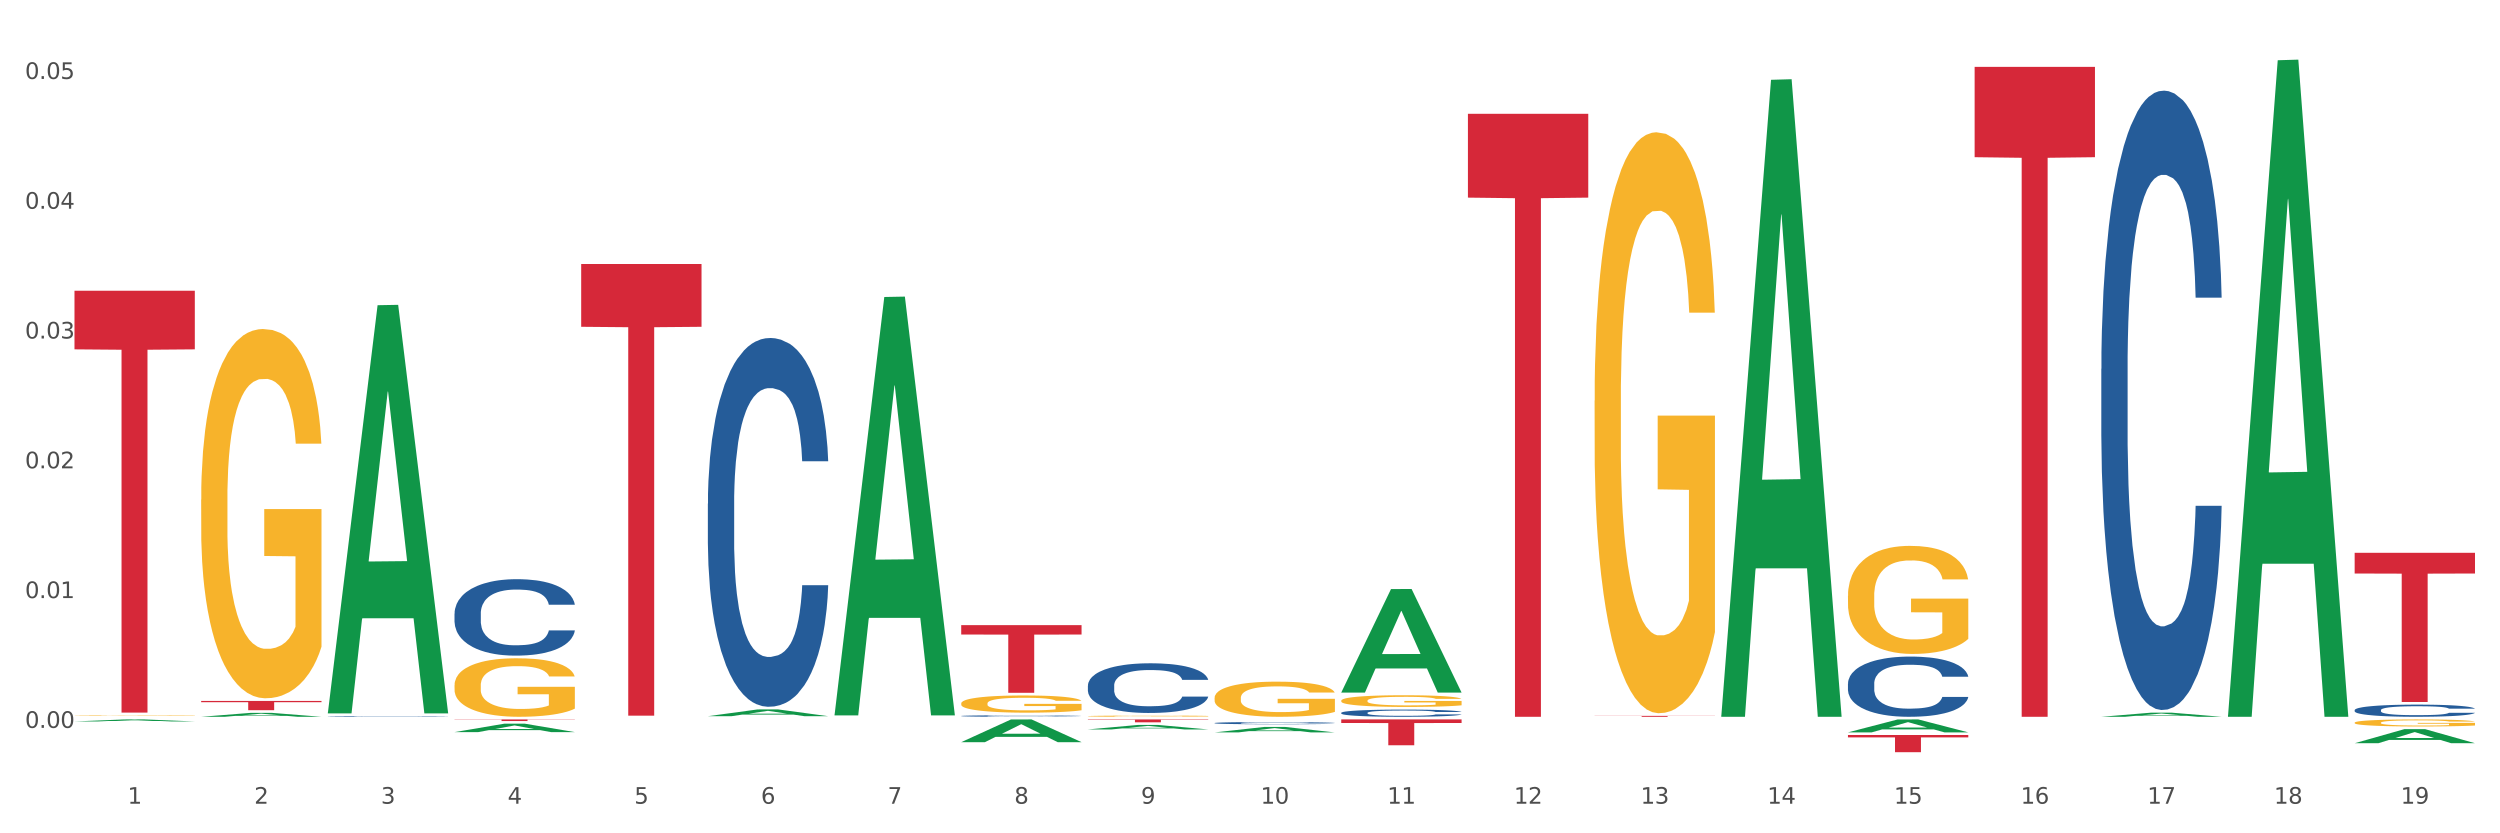 <?xml version="1.0" encoding="utf-8" standalone="no"?>
<!DOCTYPE svg PUBLIC "-//W3C//DTD SVG 1.1//EN"
  "http://www.w3.org/Graphics/SVG/1.1/DTD/svg11.dtd">
<svg xmlns:xlink="http://www.w3.org/1999/xlink" width="1080pt" height="360pt" viewBox="0 0 1080 360" xmlns="http://www.w3.org/2000/svg" version="1.1">
 <rect x="0" y="0" width="1080" height="360" fill="#333333" stroke="none"/>
 <defs>
  <style type="text/css">*{stroke-linejoin: round; stroke-linecap: butt}</style>
 </defs>
 <g id="figure_1">
  <g id="patch_1">
   <path d="M 0 360 
L 1080 360 
L 1080 0 
L 0 0 
z
" style="fill: #ffffff; stroke: #ffffff; stroke-linejoin: miter"/>
  </g>
  <g id="axes_1">
   <g id="matplotlib.axis_1">
    <g id="xtick_1">
     <g id="text_1">
      <!-- 1 -->
      <g style="fill: #4d4d4d" transform="translate(55.115 347.204) scale(0.096 -0.096)">
       <defs>
        <path id="DejaVuSans-31" d="M 794 531 
L 1825 531 
L 1825 4091 
L 703 3866 
L 703 4441 
L 1819 4666 
L 2450 4666 
L 2450 531 
L 3481 531 
L 3481 0 
L 794 0 
L 794 531 
z
" transform="scale(0.016)"/>
       </defs>
       <use xlink:href="#DejaVuSans-31"/>
      </g>
     </g>
    </g>
    <g id="xtick_2">
     <g id="text_2">
      <!-- 2 -->
      <g style="fill: #4d4d4d" transform="translate(109.839 347.204) scale(0.096 -0.096)">
       <defs>
        <path id="DejaVuSans-32" d="M 1228 531 
L 3431 531 
L 3431 0 
L 469 0 
L 469 531 
Q 828 903 1448 1529 
Q 2069 2156 2228 2338 
Q 2531 2678 2651 2914 
Q 2772 3150 2772 3378 
Q 2772 3750 2511 3984 
Q 2250 4219 1831 4219 
Q 1534 4219 1204 4116 
Q 875 4013 500 3803 
L 500 4441 
Q 881 4594 1212 4672 
Q 1544 4750 1819 4750 
Q 2544 4750 2975 4387 
Q 3406 4025 3406 3419 
Q 3406 3131 3298 2873 
Q 3191 2616 2906 2266 
Q 2828 2175 2409 1742 
Q 1991 1309 1228 531 
z
" transform="scale(0.016)"/>
       </defs>
       <use xlink:href="#DejaVuSans-32"/>
      </g>
     </g>
    </g>
    <g id="xtick_3">
     <g id="text_3">
      <!-- 3 -->
      <g style="fill: #4d4d4d" transform="translate(164.564 347.204) scale(0.096 -0.096)">
       <defs>
        <path id="DejaVuSans-33" d="M 2597 2516 
Q 3050 2419 3304 2112 
Q 3559 1806 3559 1356 
Q 3559 666 3084 287 
Q 2609 -91 1734 -91 
Q 1441 -91 1130 -33 
Q 819 25 488 141 
L 488 750 
Q 750 597 1062 519 
Q 1375 441 1716 441 
Q 2309 441 2620 675 
Q 2931 909 2931 1356 
Q 2931 1769 2642 2001 
Q 2353 2234 1838 2234 
L 1294 2234 
L 1294 2753 
L 1863 2753 
Q 2328 2753 2575 2939 
Q 2822 3125 2822 3475 
Q 2822 3834 2567 4026 
Q 2313 4219 1838 4219 
Q 1578 4219 1281 4162 
Q 984 4106 628 3988 
L 628 4550 
Q 988 4650 1302 4700 
Q 1616 4750 1894 4750 
Q 2613 4750 3031 4423 
Q 3450 4097 3450 3541 
Q 3450 3153 3228 2886 
Q 3006 2619 2597 2516 
z
" transform="scale(0.016)"/>
       </defs>
       <use xlink:href="#DejaVuSans-33"/>
      </g>
     </g>
    </g>
    <g id="xtick_4">
     <g id="text_4">
      <!-- 4 -->
      <g style="fill: #4d4d4d" transform="translate(219.288 347.204) scale(0.096 -0.096)">
       <defs>
        <path id="DejaVuSans-34" d="M 2419 4116 
L 825 1625 
L 2419 1625 
L 2419 4116 
z
M 2253 4666 
L 3047 4666 
L 3047 1625 
L 3713 1625 
L 3713 1100 
L 3047 1100 
L 3047 0 
L 2419 0 
L 2419 1100 
L 313 1100 
L 313 1709 
L 2253 4666 
z
" transform="scale(0.016)"/>
       </defs>
       <use xlink:href="#DejaVuSans-34"/>
      </g>
     </g>
    </g>
    <g id="xtick_5">
     <g id="text_5">
      <!-- 5 -->
      <g style="fill: #4d4d4d" transform="translate(274.012 347.204) scale(0.096 -0.096)">
       <defs>
        <path id="DejaVuSans-35" d="M 691 4666 
L 3169 4666 
L 3169 4134 
L 1269 4134 
L 1269 2991 
Q 1406 3038 1543 3061 
Q 1681 3084 1819 3084 
Q 2600 3084 3056 2656 
Q 3513 2228 3513 1497 
Q 3513 744 3044 326 
Q 2575 -91 1722 -91 
Q 1428 -91 1123 -41 
Q 819 9 494 109 
L 494 744 
Q 775 591 1075 516 
Q 1375 441 1709 441 
Q 2250 441 2565 725 
Q 2881 1009 2881 1497 
Q 2881 1984 2565 2268 
Q 2250 2553 1709 2553 
Q 1456 2553 1204 2497 
Q 953 2441 691 2322 
L 691 4666 
z
" transform="scale(0.016)"/>
       </defs>
       <use xlink:href="#DejaVuSans-35"/>
      </g>
     </g>
    </g>
    <g id="xtick_6">
     <g id="text_6">
      <!-- 6 -->
      <g style="fill: #4d4d4d" transform="translate(328.736 347.204) scale(0.096 -0.096)">
       <defs>
        <path id="DejaVuSans-36" d="M 2113 2584 
Q 1688 2584 1439 2293 
Q 1191 2003 1191 1497 
Q 1191 994 1439 701 
Q 1688 409 2113 409 
Q 2538 409 2786 701 
Q 3034 994 3034 1497 
Q 3034 2003 2786 2293 
Q 2538 2584 2113 2584 
z
M 3366 4563 
L 3366 3988 
Q 3128 4100 2886 4159 
Q 2644 4219 2406 4219 
Q 1781 4219 1451 3797 
Q 1122 3375 1075 2522 
Q 1259 2794 1537 2939 
Q 1816 3084 2150 3084 
Q 2853 3084 3261 2657 
Q 3669 2231 3669 1497 
Q 3669 778 3244 343 
Q 2819 -91 2113 -91 
Q 1303 -91 875 529 
Q 447 1150 447 2328 
Q 447 3434 972 4092 
Q 1497 4750 2381 4750 
Q 2619 4750 2861 4703 
Q 3103 4656 3366 4563 
z
" transform="scale(0.016)"/>
       </defs>
       <use xlink:href="#DejaVuSans-36"/>
      </g>
     </g>
    </g>
    <g id="xtick_7">
     <g id="text_7">
      <!-- 7 -->
      <g style="fill: #4d4d4d" transform="translate(383.461 347.204) scale(0.096 -0.096)">
       <defs>
        <path id="DejaVuSans-37" d="M 525 4666 
L 3525 4666 
L 3525 4397 
L 1831 0 
L 1172 0 
L 2766 4134 
L 525 4134 
L 525 4666 
z
" transform="scale(0.016)"/>
       </defs>
       <use xlink:href="#DejaVuSans-37"/>
      </g>
     </g>
    </g>
    <g id="xtick_8">
     <g id="text_8">
      <!-- 8 -->
      <g style="fill: #4d4d4d" transform="translate(438.185 347.204) scale(0.096 -0.096)">
       <defs>
        <path id="DejaVuSans-38" d="M 2034 2216 
Q 1584 2216 1326 1975 
Q 1069 1734 1069 1313 
Q 1069 891 1326 650 
Q 1584 409 2034 409 
Q 2484 409 2743 651 
Q 3003 894 3003 1313 
Q 3003 1734 2745 1975 
Q 2488 2216 2034 2216 
z
M 1403 2484 
Q 997 2584 770 2862 
Q 544 3141 544 3541 
Q 544 4100 942 4425 
Q 1341 4750 2034 4750 
Q 2731 4750 3128 4425 
Q 3525 4100 3525 3541 
Q 3525 3141 3298 2862 
Q 3072 2584 2669 2484 
Q 3125 2378 3379 2068 
Q 3634 1759 3634 1313 
Q 3634 634 3220 271 
Q 2806 -91 2034 -91 
Q 1263 -91 848 271 
Q 434 634 434 1313 
Q 434 1759 690 2068 
Q 947 2378 1403 2484 
z
M 1172 3481 
Q 1172 3119 1398 2916 
Q 1625 2713 2034 2713 
Q 2441 2713 2670 2916 
Q 2900 3119 2900 3481 
Q 2900 3844 2670 4047 
Q 2441 4250 2034 4250 
Q 1625 4250 1398 4047 
Q 1172 3844 1172 3481 
z
" transform="scale(0.016)"/>
       </defs>
       <use xlink:href="#DejaVuSans-38"/>
      </g>
     </g>
    </g>
    <g id="xtick_9">
     <g id="text_9">
      <!-- 9 -->
      <g style="fill: #4d4d4d" transform="translate(492.909 347.204) scale(0.096 -0.096)">
       <defs>
        <path id="DejaVuSans-39" d="M 703 97 
L 703 672 
Q 941 559 1184 500 
Q 1428 441 1663 441 
Q 2288 441 2617 861 
Q 2947 1281 2994 2138 
Q 2813 1869 2534 1725 
Q 2256 1581 1919 1581 
Q 1219 1581 811 2004 
Q 403 2428 403 3163 
Q 403 3881 828 4315 
Q 1253 4750 1959 4750 
Q 2769 4750 3195 4129 
Q 3622 3509 3622 2328 
Q 3622 1225 3098 567 
Q 2575 -91 1691 -91 
Q 1453 -91 1209 -44 
Q 966 3 703 97 
z
M 1959 2075 
Q 2384 2075 2632 2365 
Q 2881 2656 2881 3163 
Q 2881 3666 2632 3958 
Q 2384 4250 1959 4250 
Q 1534 4250 1286 3958 
Q 1038 3666 1038 3163 
Q 1038 2656 1286 2365 
Q 1534 2075 1959 2075 
z
" transform="scale(0.016)"/>
       </defs>
       <use xlink:href="#DejaVuSans-39"/>
      </g>
     </g>
    </g>
    <g id="xtick_10">
     <g id="text_10">
      <!-- 10 -->
      <g style="fill: #4d4d4d" transform="translate(544.58 347.204) scale(0.096 -0.096)">
       <defs>
        <path id="DejaVuSans-30" d="M 2034 4250 
Q 1547 4250 1301 3770 
Q 1056 3291 1056 2328 
Q 1056 1369 1301 889 
Q 1547 409 2034 409 
Q 2525 409 2770 889 
Q 3016 1369 3016 2328 
Q 3016 3291 2770 3770 
Q 2525 4250 2034 4250 
z
M 2034 4750 
Q 2819 4750 3233 4129 
Q 3647 3509 3647 2328 
Q 3647 1150 3233 529 
Q 2819 -91 2034 -91 
Q 1250 -91 836 529 
Q 422 1150 422 2328 
Q 422 3509 836 4129 
Q 1250 4750 2034 4750 
z
" transform="scale(0.016)"/>
       </defs>
       <use xlink:href="#DejaVuSans-31"/>
       <use xlink:href="#DejaVuSans-30" transform="translate(63.623 0)"/>
      </g>
     </g>
    </g>
    <g id="xtick_11">
     <g id="text_11">
      <!-- 11 -->
      <g style="fill: #4d4d4d" transform="translate(599.304 347.204) scale(0.096 -0.096)">
       <use xlink:href="#DejaVuSans-31"/>
       <use xlink:href="#DejaVuSans-31" transform="translate(63.623 0)"/>
      </g>
     </g>
    </g>
    <g id="xtick_12">
     <g id="text_12">
      <!-- 12 -->
      <g style="fill: #4d4d4d" transform="translate(654.028 347.204) scale(0.096 -0.096)">
       <use xlink:href="#DejaVuSans-31"/>
       <use xlink:href="#DejaVuSans-32" transform="translate(63.623 0)"/>
      </g>
     </g>
    </g>
    <g id="xtick_13">
     <g id="text_13">
      <!-- 13 -->
      <g style="fill: #4d4d4d" transform="translate(708.752 347.204) scale(0.096 -0.096)">
       <use xlink:href="#DejaVuSans-31"/>
       <use xlink:href="#DejaVuSans-33" transform="translate(63.623 0)"/>
      </g>
     </g>
    </g>
    <g id="xtick_14">
     <g id="text_14">
      <!-- 14 -->
      <g style="fill: #4d4d4d" transform="translate(763.477 347.204) scale(0.096 -0.096)">
       <use xlink:href="#DejaVuSans-31"/>
       <use xlink:href="#DejaVuSans-34" transform="translate(63.623 0)"/>
      </g>
     </g>
    </g>
    <g id="xtick_15">
     <g id="text_15">
      <!-- 15 -->
      <g style="fill: #4d4d4d" transform="translate(818.201 347.204) scale(0.096 -0.096)">
       <use xlink:href="#DejaVuSans-31"/>
       <use xlink:href="#DejaVuSans-35" transform="translate(63.623 0)"/>
      </g>
     </g>
    </g>
    <g id="xtick_16">
     <g id="text_16">
      <!-- 16 -->
      <g style="fill: #4d4d4d" transform="translate(872.925 347.204) scale(0.096 -0.096)">
       <use xlink:href="#DejaVuSans-31"/>
       <use xlink:href="#DejaVuSans-36" transform="translate(63.623 0)"/>
      </g>
     </g>
    </g>
    <g id="xtick_17">
     <g id="text_17">
      <!-- 17 -->
      <g style="fill: #4d4d4d" transform="translate(927.649 347.204) scale(0.096 -0.096)">
       <use xlink:href="#DejaVuSans-31"/>
       <use xlink:href="#DejaVuSans-37" transform="translate(63.623 0)"/>
      </g>
     </g>
    </g>
    <g id="xtick_18">
     <g id="text_18">
      <!-- 18 -->
      <g style="fill: #4d4d4d" transform="translate(982.374 347.204) scale(0.096 -0.096)">
       <use xlink:href="#DejaVuSans-31"/>
       <use xlink:href="#DejaVuSans-38" transform="translate(63.623 0)"/>
      </g>
     </g>
    </g>
    <g id="xtick_19">
     <g id="text_19">
      <!-- 19 -->
      <g style="fill: #4d4d4d" transform="translate(1037.098 347.204) scale(0.096 -0.096)">
       <use xlink:href="#DejaVuSans-31"/>
       <use xlink:href="#DejaVuSans-39" transform="translate(63.623 0)"/>
      </g>
     </g>
    </g>
    <g id="xtick_20"/>
    <g id="xtick_21"/>
    <g id="xtick_22"/>
    <g id="xtick_23"/>
    <g id="xtick_24"/>
    <g id="xtick_25"/>
    <g id="xtick_26"/>
    <g id="xtick_27"/>
    <g id="xtick_28"/>
    <g id="xtick_29"/>
    <g id="xtick_30"/>
    <g id="xtick_31"/>
    <g id="xtick_32"/>
    <g id="xtick_33"/>
    <g id="xtick_34"/>
    <g id="xtick_35"/>
    <g id="xtick_36"/>
    <g id="xtick_37"/>
   </g>
   <g id="matplotlib.axis_2">
    <g id="ytick_1">
     <g id="text_20">
      <!-- 0.00 -->
      <g style="fill: #4d4d4d" transform="translate(10.8 314.441) scale(0.096 -0.096)">
       <defs>
        <path id="DejaVuSans-2e" d="M 684 794 
L 1344 794 
L 1344 0 
L 684 0 
L 684 794 
z
" transform="scale(0.016)"/>
       </defs>
       <use xlink:href="#DejaVuSans-30"/>
       <use xlink:href="#DejaVuSans-2e" transform="translate(63.623 0)"/>
       <use xlink:href="#DejaVuSans-30" transform="translate(95.41 0)"/>
       <use xlink:href="#DejaVuSans-30" transform="translate(159.033 0)"/>
      </g>
     </g>
    </g>
    <g id="ytick_2">
     <g id="text_21">
      <!-- 0.01 -->
      <g style="fill: #4d4d4d" transform="translate(10.8 258.374) scale(0.096 -0.096)">
       <use xlink:href="#DejaVuSans-30"/>
       <use xlink:href="#DejaVuSans-2e" transform="translate(63.623 0)"/>
       <use xlink:href="#DejaVuSans-30" transform="translate(95.41 0)"/>
       <use xlink:href="#DejaVuSans-31" transform="translate(159.033 0)"/>
      </g>
     </g>
    </g>
    <g id="ytick_3">
     <g id="text_22">
      <!-- 0.02 -->
      <g style="fill: #4d4d4d" transform="translate(10.8 202.308) scale(0.096 -0.096)">
       <use xlink:href="#DejaVuSans-30"/>
       <use xlink:href="#DejaVuSans-2e" transform="translate(63.623 0)"/>
       <use xlink:href="#DejaVuSans-30" transform="translate(95.41 0)"/>
       <use xlink:href="#DejaVuSans-32" transform="translate(159.033 0)"/>
      </g>
     </g>
    </g>
    <g id="ytick_4">
     <g id="text_23">
      <!-- 0.03 -->
      <g style="fill: #4d4d4d" transform="translate(10.8 146.241) scale(0.096 -0.096)">
       <use xlink:href="#DejaVuSans-30"/>
       <use xlink:href="#DejaVuSans-2e" transform="translate(63.623 0)"/>
       <use xlink:href="#DejaVuSans-30" transform="translate(95.41 0)"/>
       <use xlink:href="#DejaVuSans-33" transform="translate(159.033 0)"/>
      </g>
     </g>
    </g>
    <g id="ytick_5">
     <g id="text_24">
      <!-- 0.04 -->
      <g style="fill: #4d4d4d" transform="translate(10.8 90.174) scale(0.096 -0.096)">
       <use xlink:href="#DejaVuSans-30"/>
       <use xlink:href="#DejaVuSans-2e" transform="translate(63.623 0)"/>
       <use xlink:href="#DejaVuSans-30" transform="translate(95.41 0)"/>
       <use xlink:href="#DejaVuSans-34" transform="translate(159.033 0)"/>
      </g>
     </g>
    </g>
    <g id="ytick_6">
     <g id="text_25">
      <!-- 0.05 -->
      <g style="fill: #4d4d4d" transform="translate(10.8 34.108) scale(0.096 -0.096)">
       <use xlink:href="#DejaVuSans-30"/>
       <use xlink:href="#DejaVuSans-2e" transform="translate(63.623 0)"/>
       <use xlink:href="#DejaVuSans-30" transform="translate(95.41 0)"/>
       <use xlink:href="#DejaVuSans-35" transform="translate(159.033 0)"/>
      </g>
     </g>
    </g>
    <g id="ytick_7"/>
    <g id="ytick_8"/>
    <g id="ytick_9"/>
    <g id="ytick_10"/>
    <g id="ytick_11"/>
   </g>
   <g id="PolyCollection_1">
    <path d="M 32.175 311.665 
L 32.229 311.664 
L 53.667 310.795 
L 62.564 310.794 
L 84.163 311.666 
L 73.873 311.666 
L 69.21 311.463 
L 47.075 311.463 
L 46.914 311.467 
L 42.412 311.666 
L 32.175 311.666 
L 32.175 311.665 
L 49.862 311.342 
L 66.423 311.341 
L 58.223 310.98 
L 58.115 310.978 
L 58.008 310.981 
L 49.808 311.341 
L 49.862 311.342 
L 32.175 311.665 
z
" clip-path="url(#p9502c14ed5)" style="fill: #109648"/>
    <path d="M 469.969 309.381 
L 470.031 309.38 
L 470.031 309.364 
L 470.153 309.349 
L 470.767 309.314 
L 471.688 309.286 
L 472.363 309.27 
L 473.038 309.258 
L 473.836 309.245 
L 474.818 309.232 
L 476.598 309.213 
L 477.703 309.204 
L 479.053 309.193 
L 481.508 309.178 
L 483.288 309.17 
L 485.13 309.163 
L 488.137 309.155 
L 490.102 309.151 
L 492.188 309.148 
L 494.705 309.146 
L 496.608 309.146 
L 500.781 309.147 
L 504.341 309.152 
L 506.06 309.155 
L 508.27 309.16 
L 509.436 309.164 
L 511.339 309.172 
L 513.303 309.181 
L 514.653 309.19 
L 516.679 309.205 
L 518.213 309.221 
L 519.625 309.241 
L 520.361 309.254 
L 520.914 309.267 
L 521.405 309.281 
L 521.896 309.304 
L 510.848 309.304 
L 510.418 309.287 
L 509.743 309.272 
L 508.761 309.257 
L 507.901 309.248 
L 506.428 309.236 
L 505.078 309.229 
L 503.666 309.223 
L 501.948 309.219 
L 500.597 309.217 
L 498.695 309.215 
L 494.95 309.215 
L 492.434 309.219 
L 490.715 309.223 
L 489.61 309.228 
L 488.628 309.232 
L 487.524 309.239 
L 486.235 309.249 
L 485.314 309.257 
L 484.393 309.268 
L 483.657 309.28 
L 482.982 309.293 
L 482.429 309.306 
L 481.999 309.321 
L 481.631 309.338 
L 481.324 309.368 
L 481.324 309.431 
L 481.447 309.446 
L 481.754 309.465 
L 482.122 309.479 
L 482.736 309.496 
L 483.288 309.508 
L 484.332 309.524 
L 485.498 309.538 
L 486.419 309.547 
L 487.339 309.555 
L 488.935 309.565 
L 490.715 309.573 
L 492.25 309.578 
L 494.337 309.583 
L 495.748 309.585 
L 496.976 309.586 
L 499.984 309.586 
L 502.132 309.584 
L 504.526 309.581 
L 506.367 309.577 
L 507.901 309.572 
L 509.62 309.563 
L 510.725 309.555 
L 510.725 309.459 
L 497.221 309.458 
L 497.221 309.394 
L 521.957 309.394 
L 521.957 309.583 
L 520.914 309.593 
L 519.748 309.601 
L 518.52 309.609 
L 516.679 309.619 
L 514.469 309.628 
L 512.505 309.635 
L 510.418 309.64 
L 507.963 309.645 
L 504.771 309.65 
L 502.807 309.652 
L 500.352 309.653 
L 497.467 309.654 
L 494.95 309.653 
L 492.495 309.651 
L 489.917 309.646 
L 487.401 309.64 
L 485.498 309.634 
L 483.595 309.627 
L 481.57 309.617 
L 479.974 309.608 
L 478.746 309.6 
L 477.396 309.589 
L 475.923 309.575 
L 474.818 309.562 
L 473.836 309.549 
L 472.793 309.533 
L 472.056 309.518 
L 471.32 309.5 
L 470.89 309.487 
L 470.399 309.466 
L 470.031 309.437 
L 469.969 309.381 
z
" clip-path="url(#p9502c14ed5)" style="fill: #f7b32b"/>
    <path d="M 524.693 301.489 
L 524.755 301.475 
L 524.755 300.976 
L 524.878 300.547 
L 525.491 299.507 
L 526.412 298.648 
L 527.087 298.19 
L 527.762 297.816 
L 528.56 297.442 
L 529.542 297.054 
L 531.322 296.485 
L 532.427 296.194 
L 533.778 295.889 
L 536.233 295.446 
L 538.013 295.196 
L 539.854 294.988 
L 542.862 294.739 
L 544.826 294.628 
L 546.913 294.545 
L 549.429 294.489 
L 551.332 294.475 
L 555.506 294.517 
L 559.066 294.642 
L 560.784 294.739 
L 562.994 294.905 
L 564.16 295.016 
L 566.063 295.238 
L 568.027 295.529 
L 569.377 295.778 
L 571.403 296.25 
L 572.937 296.721 
L 574.349 297.303 
L 575.086 297.705 
L 575.638 298.079 
L 576.129 298.509 
L 576.62 299.188 
L 565.572 299.188 
L 565.142 298.703 
L 564.467 298.246 
L 563.485 297.802 
L 562.626 297.525 
L 561.153 297.178 
L 559.802 296.957 
L 558.391 296.79 
L 556.672 296.652 
L 555.322 296.582 
L 553.419 296.527 
L 549.675 296.541 
L 547.158 296.652 
L 545.44 296.79 
L 544.335 296.915 
L 543.353 297.054 
L 542.248 297.248 
L 540.959 297.539 
L 540.038 297.802 
L 539.118 298.135 
L 538.381 298.467 
L 537.706 298.856 
L 537.153 299.271 
L 536.724 299.701 
L 536.355 300.228 
L 536.049 301.101 
L 536.049 303 
L 536.171 303.43 
L 536.478 303.998 
L 536.847 304.428 
L 537.46 304.941 
L 538.013 305.287 
L 539.056 305.786 
L 540.222 306.202 
L 541.143 306.466 
L 542.064 306.687 
L 543.66 306.992 
L 545.44 307.242 
L 546.974 307.394 
L 549.061 307.533 
L 550.473 307.588 
L 551.7 307.616 
L 554.708 307.616 
L 556.856 307.575 
L 559.25 307.478 
L 561.091 307.353 
L 562.626 307.2 
L 564.344 306.951 
L 565.449 306.715 
L 565.449 303.818 
L 551.946 303.804 
L 551.946 301.877 
L 576.682 301.877 
L 576.682 307.533 
L 575.638 307.824 
L 574.472 308.087 
L 573.244 308.323 
L 571.403 308.614 
L 569.193 308.891 
L 567.229 309.085 
L 565.142 309.252 
L 562.687 309.404 
L 559.495 309.543 
L 557.531 309.598 
L 555.076 309.64 
L 552.191 309.654 
L 549.675 309.626 
L 547.22 309.557 
L 544.642 309.432 
L 542.125 309.252 
L 540.222 309.072 
L 538.32 308.85 
L 536.294 308.559 
L 534.698 308.282 
L 533.471 308.032 
L 532.12 307.713 
L 530.647 307.297 
L 529.542 306.923 
L 528.56 306.535 
L 527.517 306.036 
L 526.78 305.606 
L 526.044 305.066 
L 525.614 304.664 
L 525.123 304.04 
L 524.755 303.167 
L 524.693 301.489 
z
" clip-path="url(#p9502c14ed5)" style="fill: #f7b32b"/>
    <path d="M 579.418 302.682 
L 579.479 302.677 
L 579.479 302.511 
L 579.602 302.368 
L 580.216 302.022 
L 581.136 301.736 
L 581.812 301.584 
L 582.487 301.459 
L 583.285 301.335 
L 584.267 301.206 
L 586.047 301.017 
L 587.152 300.92 
L 588.502 300.818 
L 590.957 300.671 
L 592.737 300.588 
L 594.578 300.518 
L 597.586 300.435 
L 599.55 300.399 
L 601.637 300.371 
L 604.154 300.352 
L 606.056 300.348 
L 610.23 300.362 
L 613.79 300.403 
L 615.509 300.435 
L 617.718 300.491 
L 618.884 300.528 
L 620.787 300.602 
L 622.751 300.698 
L 624.102 300.781 
L 626.127 300.938 
L 627.662 301.095 
L 629.073 301.289 
L 629.81 301.423 
L 630.362 301.547 
L 630.853 301.69 
L 631.344 301.916 
L 620.296 301.916 
L 619.867 301.755 
L 619.191 301.602 
L 618.209 301.455 
L 617.35 301.363 
L 615.877 301.247 
L 614.527 301.173 
L 613.115 301.118 
L 611.396 301.072 
L 610.046 301.049 
L 608.143 301.03 
L 604.399 301.035 
L 601.882 301.072 
L 600.164 301.118 
L 599.059 301.16 
L 598.077 301.206 
L 596.972 301.27 
L 595.683 301.367 
L 594.763 301.455 
L 593.842 301.565 
L 593.105 301.676 
L 592.43 301.805 
L 591.878 301.944 
L 591.448 302.087 
L 591.08 302.262 
L 590.773 302.553 
L 590.773 303.184 
L 590.896 303.327 
L 591.203 303.517 
L 591.571 303.659 
L 592.185 303.83 
L 592.737 303.945 
L 593.78 304.111 
L 594.947 304.25 
L 595.867 304.337 
L 596.788 304.411 
L 598.384 304.513 
L 600.164 304.596 
L 601.698 304.647 
L 603.785 304.693 
L 605.197 304.711 
L 606.425 304.72 
L 609.432 304.72 
L 611.58 304.706 
L 613.974 304.674 
L 615.816 304.633 
L 617.35 304.582 
L 619.069 304.499 
L 620.173 304.421 
L 620.173 303.457 
L 606.67 303.452 
L 606.67 302.811 
L 631.406 302.811 
L 631.406 304.693 
L 630.362 304.79 
L 629.196 304.877 
L 627.969 304.956 
L 626.127 305.052 
L 623.918 305.145 
L 621.953 305.209 
L 619.867 305.265 
L 617.411 305.315 
L 614.22 305.361 
L 612.256 305.38 
L 609.8 305.394 
L 606.916 305.398 
L 604.399 305.389 
L 601.944 305.366 
L 599.366 305.325 
L 596.849 305.265 
L 594.947 305.205 
L 593.044 305.131 
L 591.018 305.034 
L 589.423 304.942 
L 588.195 304.859 
L 586.845 304.753 
L 585.372 304.614 
L 584.267 304.49 
L 583.285 304.361 
L 582.241 304.195 
L 581.505 304.052 
L 580.768 303.872 
L 580.338 303.738 
L 579.847 303.53 
L 579.479 303.24 
L 579.418 302.682 
z
" clip-path="url(#p9502c14ed5)" style="fill: #f7b32b"/>
    <path d="M 688.866 173.114 
L 688.928 172.885 
L 688.928 164.633 
L 689.05 157.527 
L 689.664 140.337 
L 690.585 126.126 
L 691.26 118.562 
L 691.935 112.373 
L 692.733 106.184 
L 693.715 99.766 
L 695.495 90.369 
L 696.6 85.555 
L 697.95 80.512 
L 700.406 73.178 
L 702.186 69.052 
L 704.027 65.614 
L 707.034 61.488 
L 708.999 59.654 
L 711.086 58.279 
L 713.602 57.362 
L 715.505 57.133 
L 719.679 57.821 
L 723.239 59.883 
L 724.957 61.488 
L 727.167 64.238 
L 728.333 66.072 
L 730.236 69.74 
L 732.2 74.553 
L 733.55 78.679 
L 735.576 86.472 
L 737.11 94.265 
L 738.522 103.892 
L 739.258 110.539 
L 739.811 116.728 
L 740.302 123.833 
L 740.793 135.065 
L 729.745 135.065 
L 729.315 127.042 
L 728.64 119.478 
L 727.658 112.144 
L 726.799 107.559 
L 725.325 101.829 
L 723.975 98.162 
L 722.563 95.411 
L 720.845 93.119 
L 719.494 91.973 
L 717.592 91.056 
L 713.848 91.285 
L 711.331 93.119 
L 709.612 95.411 
L 708.508 97.474 
L 707.526 99.766 
L 706.421 102.975 
L 705.132 107.789 
L 704.211 112.144 
L 703.29 117.645 
L 702.554 123.146 
L 701.879 129.564 
L 701.326 136.44 
L 700.897 143.546 
L 700.528 152.256 
L 700.221 166.696 
L 700.221 198.098 
L 700.344 205.203 
L 700.651 214.601 
L 701.019 221.707 
L 701.633 230.188 
L 702.186 235.918 
L 703.229 244.169 
L 704.395 251.046 
L 705.316 255.401 
L 706.237 259.068 
L 707.832 264.111 
L 709.612 268.237 
L 711.147 270.758 
L 713.234 273.05 
L 714.645 273.967 
L 715.873 274.425 
L 718.881 274.425 
L 721.029 273.738 
L 723.423 272.133 
L 725.264 270.07 
L 726.799 267.549 
L 728.517 263.423 
L 729.622 259.527 
L 729.622 211.621 
L 716.119 211.392 
L 716.119 179.532 
L 740.854 179.532 
L 740.854 273.05 
L 739.811 277.864 
L 738.645 282.219 
L 737.417 286.115 
L 735.576 290.929 
L 733.366 295.513 
L 731.402 298.722 
L 729.315 301.472 
L 726.86 303.994 
L 723.668 306.286 
L 721.704 307.203 
L 719.249 307.89 
L 716.364 308.119 
L 713.848 307.661 
L 711.392 306.515 
L 708.814 304.452 
L 706.298 301.472 
L 704.395 298.493 
L 702.492 294.825 
L 700.467 290.012 
L 698.871 285.427 
L 697.643 281.302 
L 696.293 276.03 
L 694.82 269.153 
L 693.715 262.965 
L 692.733 256.547 
L 691.69 248.295 
L 690.953 241.19 
L 690.217 232.25 
L 689.787 225.603 
L 689.296 215.289 
L 688.928 200.848 
L 688.866 173.114 
z
" clip-path="url(#p9502c14ed5)" style="fill: #f7b32b"/>
    <path d="M 798.315 257.389 
L 798.376 257.346 
L 798.376 255.811 
L 798.499 254.489 
L 799.113 251.292 
L 800.033 248.648 
L 800.709 247.241 
L 801.384 246.09 
L 802.182 244.939 
L 803.164 243.745 
L 804.944 241.997 
L 806.049 241.101 
L 807.399 240.163 
L 809.854 238.799 
L 811.634 238.031 
L 813.475 237.392 
L 816.483 236.624 
L 818.447 236.283 
L 820.534 236.028 
L 823.051 235.857 
L 824.953 235.814 
L 829.127 235.942 
L 832.687 236.326 
L 834.406 236.624 
L 836.615 237.136 
L 837.782 237.477 
L 839.684 238.159 
L 841.648 239.055 
L 842.999 239.822 
L 845.024 241.272 
L 846.559 242.722 
L 847.97 244.512 
L 848.707 245.749 
L 849.259 246.9 
L 849.75 248.222 
L 850.242 250.311 
L 839.193 250.311 
L 838.764 248.819 
L 838.088 247.412 
L 837.106 246.047 
L 836.247 245.195 
L 834.774 244.129 
L 833.424 243.446 
L 832.012 242.935 
L 830.293 242.508 
L 828.943 242.295 
L 827.04 242.125 
L 823.296 242.167 
L 820.78 242.508 
L 819.061 242.935 
L 817.956 243.318 
L 816.974 243.745 
L 815.869 244.342 
L 814.58 245.237 
L 813.66 246.047 
L 812.739 247.071 
L 812.002 248.094 
L 811.327 249.288 
L 810.775 250.567 
L 810.345 251.889 
L 809.977 253.509 
L 809.67 256.195 
L 809.67 262.036 
L 809.793 263.358 
L 810.1 265.106 
L 810.468 266.428 
L 811.082 268.005 
L 811.634 269.071 
L 812.678 270.606 
L 813.844 271.885 
L 814.764 272.696 
L 815.685 273.378 
L 817.281 274.316 
L 819.061 275.083 
L 820.595 275.552 
L 822.682 275.979 
L 824.094 276.149 
L 825.322 276.235 
L 828.329 276.235 
L 830.477 276.107 
L 832.871 275.808 
L 834.713 275.424 
L 836.247 274.955 
L 837.966 274.188 
L 839.071 273.463 
L 839.071 264.552 
L 825.567 264.509 
L 825.567 258.583 
L 850.303 258.583 
L 850.303 275.979 
L 849.259 276.874 
L 848.093 277.684 
L 846.866 278.409 
L 845.024 279.304 
L 842.815 280.157 
L 840.851 280.754 
L 838.764 281.266 
L 836.308 281.735 
L 833.117 282.161 
L 831.153 282.332 
L 828.697 282.46 
L 825.813 282.502 
L 823.296 282.417 
L 820.841 282.204 
L 818.263 281.82 
L 815.746 281.266 
L 813.844 280.711 
L 811.941 280.029 
L 809.915 279.134 
L 808.32 278.281 
L 807.092 277.514 
L 805.742 276.533 
L 804.269 275.254 
L 803.164 274.103 
L 802.182 272.909 
L 801.138 271.374 
L 800.402 270.052 
L 799.665 268.389 
L 799.236 267.153 
L 798.744 265.234 
L 798.376 262.548 
L 798.315 257.389 
z
" clip-path="url(#p9502c14ed5)" style="fill: #f7b32b"/>
    <path d="M 1017.212 312.2 
L 1017.273 312.197 
L 1017.273 312.097 
L 1017.396 312.011 
L 1018.01 311.803 
L 1018.931 311.63 
L 1019.606 311.539 
L 1020.281 311.464 
L 1021.079 311.389 
L 1022.061 311.311 
L 1023.841 311.197 
L 1024.946 311.139 
L 1026.296 311.077 
L 1028.751 310.988 
L 1030.531 310.938 
L 1032.373 310.897 
L 1035.38 310.847 
L 1037.344 310.825 
L 1039.431 310.808 
L 1041.948 310.797 
L 1043.85 310.794 
L 1048.024 310.802 
L 1051.584 310.827 
L 1053.303 310.847 
L 1055.512 310.88 
L 1056.679 310.902 
L 1058.581 310.947 
L 1060.546 311.005 
L 1061.896 311.055 
L 1063.921 311.15 
L 1065.456 311.244 
L 1066.868 311.361 
L 1067.604 311.441 
L 1068.157 311.516 
L 1068.648 311.603 
L 1069.139 311.739 
L 1058.09 311.739 
L 1057.661 311.641 
L 1056.986 311.55 
L 1056.004 311.461 
L 1055.144 311.405 
L 1053.671 311.336 
L 1052.321 311.291 
L 1050.909 311.258 
L 1049.19 311.23 
L 1047.84 311.216 
L 1045.937 311.205 
L 1042.193 311.208 
L 1039.677 311.23 
L 1037.958 311.258 
L 1036.853 311.283 
L 1035.871 311.311 
L 1034.766 311.35 
L 1033.477 311.408 
L 1032.557 311.461 
L 1031.636 311.528 
L 1030.899 311.594 
L 1030.224 311.672 
L 1029.672 311.755 
L 1029.242 311.842 
L 1028.874 311.947 
L 1028.567 312.122 
L 1028.567 312.503 
L 1028.69 312.589 
L 1028.997 312.703 
L 1029.365 312.789 
L 1029.979 312.892 
L 1030.531 312.961 
L 1031.575 313.061 
L 1032.741 313.145 
L 1033.662 313.198 
L 1034.582 313.242 
L 1036.178 313.303 
L 1037.958 313.353 
L 1039.493 313.384 
L 1041.579 313.412 
L 1042.991 313.423 
L 1044.219 313.428 
L 1047.226 313.428 
L 1049.375 313.42 
L 1051.768 313.4 
L 1053.61 313.375 
L 1055.144 313.345 
L 1056.863 313.295 
L 1057.968 313.248 
L 1057.968 312.667 
L 1044.464 312.664 
L 1044.464 312.278 
L 1069.2 312.278 
L 1069.2 313.412 
L 1068.157 313.47 
L 1066.99 313.523 
L 1065.763 313.57 
L 1063.921 313.628 
L 1061.712 313.684 
L 1059.748 313.723 
L 1057.661 313.756 
L 1055.206 313.787 
L 1052.014 313.814 
L 1050.05 313.826 
L 1047.595 313.834 
L 1044.71 313.837 
L 1042.193 313.831 
L 1039.738 313.817 
L 1037.16 313.792 
L 1034.644 313.756 
L 1032.741 313.72 
L 1030.838 313.676 
L 1028.813 313.617 
L 1027.217 313.562 
L 1025.989 313.512 
L 1024.639 313.448 
L 1023.166 313.364 
L 1022.061 313.289 
L 1021.079 313.211 
L 1020.035 313.111 
L 1019.299 313.025 
L 1018.562 312.917 
L 1018.133 312.836 
L 1017.642 312.711 
L 1017.273 312.536 
L 1017.212 312.2 
z
" clip-path="url(#p9502c14ed5)" style="fill: #f7b32b"/>
    <path d="M 1017.212 306.757 
L 1017.273 306.752 
L 1017.273 306.618 
L 1017.458 306.435 
L 1018.134 306.099 
L 1018.994 305.844 
L 1020.469 305.546 
L 1021.268 305.421 
L 1022.312 305.282 
L 1024.463 305.056 
L 1026.921 304.864 
L 1028.642 304.758 
L 1029.932 304.691 
L 1032.821 304.571 
L 1034.48 304.518 
L 1036.2 304.475 
L 1037.675 304.446 
L 1040.133 304.412 
L 1042.1 304.398 
L 1044.374 304.393 
L 1046.279 304.398 
L 1048.798 304.417 
L 1052.485 304.475 
L 1053.899 304.509 
L 1055.804 304.566 
L 1057.77 304.643 
L 1059.368 304.72 
L 1061.211 304.83 
L 1063.116 304.975 
L 1064.96 305.157 
L 1066.25 305.325 
L 1067.295 305.503 
L 1068.217 305.719 
L 1068.893 305.955 
L 1069.2 306.152 
L 1057.954 306.152 
L 1057.647 305.974 
L 1057.033 305.782 
L 1056.418 305.652 
L 1055.742 305.546 
L 1054.697 305.426 
L 1053.776 305.349 
L 1052.239 305.258 
L 1050.826 305.2 
L 1049.658 305.167 
L 1048.245 305.138 
L 1045.234 305.109 
L 1043.083 305.109 
L 1041.731 305.119 
L 1040.072 305.143 
L 1038.659 305.176 
L 1036.999 305.234 
L 1035.709 305.296 
L 1034.418 305.378 
L 1033.681 305.436 
L 1032.575 305.541 
L 1031.837 305.628 
L 1030.854 305.777 
L 1030.301 305.883 
L 1029.318 306.156 
L 1028.888 306.358 
L 1028.703 306.497 
L 1028.58 306.651 
L 1028.58 307.401 
L 1028.949 307.737 
L 1029.256 307.881 
L 1029.748 308.044 
L 1030.67 308.256 
L 1032.022 308.462 
L 1033.435 308.611 
L 1034.603 308.703 
L 1035.709 308.77 
L 1036.815 308.823 
L 1038.167 308.871 
L 1039.273 308.9 
L 1040.932 308.928 
L 1042.899 308.943 
L 1044.435 308.943 
L 1047.569 308.919 
L 1048.982 308.895 
L 1050.334 308.861 
L 1051.809 308.808 
L 1052.977 308.751 
L 1053.653 308.707 
L 1054.759 308.616 
L 1055.619 308.52 
L 1056.357 308.41 
L 1056.848 308.313 
L 1057.401 308.169 
L 1057.831 308.006 
L 1057.954 307.92 
L 1069.2 307.92 
L 1068.954 308.092 
L 1068.524 308.261 
L 1067.664 308.486 
L 1066.988 308.616 
L 1065.943 308.775 
L 1064.837 308.909 
L 1063.301 309.058 
L 1061.887 309.169 
L 1060.412 309.265 
L 1058.815 309.351 
L 1055.926 309.471 
L 1054.882 309.505 
L 1052.67 309.563 
L 1050.949 309.596 
L 1048.429 309.63 
L 1045.848 309.649 
L 1043.145 309.654 
L 1040.748 309.644 
L 1038.105 309.615 
L 1036.446 309.587 
L 1034.603 309.543 
L 1032.452 309.476 
L 1030.424 309.394 
L 1028.519 309.298 
L 1026.737 309.188 
L 1025.078 309.063 
L 1022.927 308.856 
L 1021.329 308.655 
L 1020.162 308.467 
L 1019.363 308.309 
L 1018.564 308.107 
L 1018.134 307.968 
L 1017.458 307.631 
L 1017.212 307.319 
L 1017.212 306.757 
z
" clip-path="url(#p9502c14ed5)" style="fill: #255c99"/>
    <path d="M 907.763 159.381 
L 907.825 159.137 
L 907.825 152.295 
L 908.009 143.009 
L 908.685 125.904 
L 909.545 112.954 
L 911.02 97.803 
L 911.819 91.45 
L 912.864 84.364 
L 915.015 72.879 
L 917.473 63.105 
L 919.193 57.729 
L 920.484 54.308 
L 923.372 48.199 
L 925.031 45.511 
L 926.752 43.312 
L 928.227 41.846 
L 930.685 40.135 
L 932.651 39.402 
L 934.925 39.158 
L 936.83 39.402 
L 939.35 40.379 
L 943.037 43.312 
L 944.45 45.022 
L 946.355 47.954 
L 948.321 51.864 
L 949.919 55.774 
L 951.763 61.394 
L 953.668 68.725 
L 955.511 78.01 
L 956.802 86.563 
L 957.846 95.604 
L 958.768 106.6 
L 959.444 118.574 
L 959.751 128.592 
L 948.506 128.592 
L 948.199 119.551 
L 947.584 109.777 
L 946.97 103.179 
L 946.294 97.803 
L 945.249 91.694 
L 944.327 87.785 
L 942.791 83.142 
L 941.377 80.21 
L 940.21 78.499 
L 938.796 77.033 
L 935.785 75.567 
L 933.635 75.567 
L 932.283 76.056 
L 930.623 77.277 
L 929.21 78.988 
L 927.551 81.92 
L 926.26 85.097 
L 924.97 89.251 
L 924.232 92.183 
L 923.126 97.559 
L 922.389 101.957 
L 921.406 109.533 
L 920.853 114.908 
L 919.869 128.837 
L 919.439 139.1 
L 919.255 146.186 
L 919.132 154.006 
L 919.132 192.125 
L 919.501 209.23 
L 919.808 216.561 
L 920.3 224.869 
L 921.221 235.621 
L 922.573 246.128 
L 923.987 253.703 
L 925.154 258.346 
L 926.26 261.767 
L 927.366 264.455 
L 928.718 266.899 
L 929.825 268.365 
L 931.484 269.831 
L 933.45 270.564 
L 934.986 270.564 
L 938.12 269.342 
L 939.534 268.12 
L 940.886 266.41 
L 942.361 263.722 
L 943.528 260.79 
L 944.204 258.59 
L 945.31 253.948 
L 946.171 249.061 
L 946.908 243.44 
L 947.4 238.553 
L 947.953 231.222 
L 948.383 222.914 
L 948.506 218.516 
L 959.751 218.516 
L 959.506 227.313 
L 959.075 235.865 
L 958.215 247.35 
L 957.539 253.948 
L 956.495 262.011 
L 955.388 268.853 
L 953.852 276.429 
L 952.439 282.049 
L 950.964 286.936 
L 949.366 291.334 
L 946.478 297.443 
L 945.433 299.154 
L 943.221 302.086 
L 941.5 303.797 
L 938.981 305.507 
L 936.4 306.484 
L 933.696 306.729 
L 931.299 306.24 
L 928.657 304.774 
L 926.998 303.308 
L 925.154 301.109 
L 923.003 297.688 
L 920.975 293.534 
L 919.07 288.646 
L 917.288 283.026 
L 915.629 276.673 
L 913.478 266.166 
L 911.881 255.903 
L 910.713 246.373 
L 909.914 238.309 
L 909.115 228.046 
L 908.685 220.959 
L 908.009 203.854 
L 907.763 187.971 
L 907.763 159.381 
z
" clip-path="url(#p9502c14ed5)" style="fill: #255c99"/>
    <path d="M 798.315 295.33 
L 798.376 295.306 
L 798.376 294.641 
L 798.561 293.738 
L 799.237 292.075 
L 800.097 290.816 
L 801.572 289.343 
L 802.371 288.726 
L 803.415 288.037 
L 805.566 286.92 
L 808.024 285.97 
L 809.745 285.448 
L 811.035 285.115 
L 813.924 284.521 
L 815.583 284.26 
L 817.303 284.046 
L 818.778 283.904 
L 821.236 283.737 
L 823.203 283.666 
L 825.476 283.642 
L 827.381 283.666 
L 829.901 283.761 
L 833.588 284.046 
L 835.001 284.212 
L 836.906 284.498 
L 838.873 284.878 
L 840.471 285.258 
L 842.314 285.804 
L 844.219 286.517 
L 846.063 287.419 
L 847.353 288.251 
L 848.398 289.13 
L 849.32 290.199 
L 849.996 291.363 
L 850.303 292.337 
L 839.057 292.337 
L 838.75 291.458 
L 838.135 290.507 
L 837.521 289.866 
L 836.845 289.343 
L 835.8 288.75 
L 834.879 288.37 
L 833.342 287.918 
L 831.929 287.633 
L 830.761 287.467 
L 829.348 287.324 
L 826.337 287.182 
L 824.186 287.182 
L 822.834 287.229 
L 821.175 287.348 
L 819.761 287.514 
L 818.102 287.799 
L 816.812 288.108 
L 815.521 288.512 
L 814.784 288.797 
L 813.678 289.32 
L 812.94 289.747 
L 811.957 290.484 
L 811.404 291.006 
L 810.421 292.36 
L 809.991 293.358 
L 809.806 294.047 
L 809.683 294.807 
L 809.683 298.513 
L 810.052 300.176 
L 810.359 300.888 
L 810.851 301.696 
L 811.773 302.741 
L 813.125 303.763 
L 814.538 304.499 
L 815.706 304.95 
L 816.812 305.283 
L 817.918 305.544 
L 819.27 305.782 
L 820.376 305.924 
L 822.035 306.067 
L 824.002 306.138 
L 825.538 306.138 
L 828.672 306.019 
L 830.085 305.901 
L 831.437 305.734 
L 832.912 305.473 
L 834.08 305.188 
L 834.756 304.974 
L 835.862 304.523 
L 836.722 304.048 
L 837.46 303.501 
L 837.951 303.026 
L 838.504 302.314 
L 838.934 301.506 
L 839.057 301.078 
L 850.303 301.078 
L 850.057 301.934 
L 849.627 302.765 
L 848.767 303.881 
L 848.091 304.523 
L 847.046 305.307 
L 845.94 305.972 
L 844.404 306.708 
L 842.99 307.255 
L 841.515 307.73 
L 839.918 308.157 
L 837.029 308.751 
L 835.985 308.917 
L 833.772 309.202 
L 832.052 309.369 
L 829.532 309.535 
L 826.951 309.63 
L 824.247 309.654 
L 821.851 309.606 
L 819.208 309.464 
L 817.549 309.321 
L 815.706 309.107 
L 813.555 308.775 
L 811.527 308.371 
L 809.622 307.896 
L 807.84 307.35 
L 806.181 306.732 
L 804.03 305.711 
L 802.432 304.713 
L 801.265 303.786 
L 800.466 303.002 
L 799.667 302.005 
L 799.237 301.316 
L 798.561 299.653 
L 798.315 298.109 
L 798.315 295.33 
z
" clip-path="url(#p9502c14ed5)" style="fill: #255c99"/>
    <path d="M 579.418 307.938 
L 579.479 307.935 
L 579.479 307.856 
L 579.664 307.748 
L 580.34 307.548 
L 581.2 307.398 
L 582.675 307.221 
L 583.474 307.147 
L 584.518 307.065 
L 586.669 306.931 
L 589.127 306.817 
L 590.848 306.755 
L 592.138 306.715 
L 595.026 306.644 
L 596.686 306.612 
L 598.406 306.587 
L 599.881 306.57 
L 602.339 306.55 
L 604.306 306.541 
L 606.579 306.538 
L 608.484 306.541 
L 611.004 306.553 
L 614.691 306.587 
L 616.104 306.607 
L 618.009 306.641 
L 619.976 306.686 
L 621.574 306.732 
L 623.417 306.797 
L 625.322 306.883 
L 627.166 306.991 
L 628.456 307.09 
L 629.501 307.196 
L 630.423 307.324 
L 631.099 307.463 
L 631.406 307.58 
L 620.16 307.58 
L 619.853 307.474 
L 619.238 307.361 
L 618.624 307.284 
L 617.948 307.221 
L 616.903 307.15 
L 615.981 307.105 
L 614.445 307.051 
L 613.032 307.016 
L 611.864 306.997 
L 610.451 306.979 
L 607.44 306.962 
L 605.289 306.962 
L 603.937 306.968 
L 602.278 306.982 
L 600.864 307.002 
L 599.205 307.036 
L 597.915 307.073 
L 596.624 307.122 
L 595.887 307.156 
L 594.781 307.218 
L 594.043 307.27 
L 593.06 307.358 
L 592.507 307.42 
L 591.524 307.583 
L 591.094 307.702 
L 590.909 307.785 
L 590.786 307.876 
L 590.786 308.319 
L 591.155 308.519 
L 591.462 308.604 
L 591.954 308.701 
L 592.876 308.826 
L 594.228 308.948 
L 595.641 309.036 
L 596.809 309.09 
L 597.915 309.13 
L 599.021 309.162 
L 600.373 309.19 
L 601.479 309.207 
L 603.138 309.224 
L 605.105 309.233 
L 606.641 309.233 
L 609.775 309.219 
L 611.188 309.204 
L 612.54 309.184 
L 614.015 309.153 
L 615.183 309.119 
L 615.859 309.093 
L 616.965 309.039 
L 617.825 308.982 
L 618.562 308.917 
L 619.054 308.86 
L 619.607 308.775 
L 620.037 308.678 
L 620.16 308.627 
L 631.406 308.627 
L 631.16 308.729 
L 630.73 308.829 
L 629.87 308.962 
L 629.194 309.039 
L 628.149 309.133 
L 627.043 309.213 
L 625.506 309.301 
L 624.093 309.366 
L 622.618 309.423 
L 621.02 309.475 
L 618.132 309.546 
L 617.088 309.566 
L 614.875 309.6 
L 613.155 309.62 
L 610.635 309.64 
L 608.054 309.651 
L 605.35 309.654 
L 602.954 309.648 
L 600.311 309.631 
L 598.652 309.614 
L 596.809 309.588 
L 594.658 309.549 
L 592.63 309.5 
L 590.725 309.443 
L 588.943 309.378 
L 587.284 309.304 
L 585.133 309.182 
L 583.535 309.062 
L 582.367 308.951 
L 581.569 308.857 
L 580.77 308.738 
L 580.34 308.655 
L 579.664 308.456 
L 579.418 308.271 
L 579.418 307.938 
z
" clip-path="url(#p9502c14ed5)" style="fill: #255c99"/>
    <path d="M 524.693 312.35 
L 524.755 312.349 
L 524.755 312.324 
L 524.939 312.289 
L 525.615 312.227 
L 526.476 312.179 
L 527.95 312.123 
L 528.749 312.1 
L 529.794 312.074 
L 531.945 312.032 
L 534.403 311.996 
L 536.123 311.976 
L 537.414 311.964 
L 540.302 311.941 
L 541.961 311.931 
L 543.682 311.923 
L 545.157 311.918 
L 547.615 311.912 
L 549.581 311.909 
L 551.855 311.908 
L 553.76 311.909 
L 556.28 311.913 
L 559.967 311.923 
L 561.38 311.93 
L 563.285 311.94 
L 565.252 311.955 
L 566.849 311.969 
L 568.693 311.99 
L 570.598 312.017 
L 572.441 312.051 
L 573.732 312.082 
L 574.777 312.115 
L 575.698 312.156 
L 576.374 312.2 
L 576.682 312.236 
L 565.436 312.236 
L 565.129 312.203 
L 564.514 312.167 
L 563.9 312.143 
L 563.224 312.123 
L 562.179 312.101 
L 561.257 312.087 
L 559.721 312.07 
L 558.307 312.059 
L 557.14 312.053 
L 555.727 312.047 
L 552.715 312.042 
L 550.565 312.042 
L 549.213 312.044 
L 547.553 312.048 
L 546.14 312.054 
L 544.481 312.065 
L 543.19 312.077 
L 541.9 312.092 
L 541.163 312.103 
L 540.056 312.123 
L 539.319 312.139 
L 538.336 312.166 
L 537.783 312.186 
L 536.799 312.237 
L 536.369 312.275 
L 536.185 312.301 
L 536.062 312.33 
L 536.062 312.47 
L 536.431 312.533 
L 536.738 312.56 
L 537.23 312.59 
L 538.151 312.63 
L 539.503 312.668 
L 540.917 312.696 
L 542.084 312.713 
L 543.19 312.726 
L 544.297 312.735 
L 545.648 312.744 
L 546.755 312.75 
L 548.414 312.755 
L 550.38 312.758 
L 551.917 312.758 
L 555.051 312.753 
L 556.464 312.749 
L 557.816 312.743 
L 559.291 312.733 
L 560.458 312.722 
L 561.134 312.714 
L 562.24 312.697 
L 563.101 312.679 
L 563.838 312.658 
L 564.33 312.64 
L 564.883 312.613 
L 565.313 312.583 
L 565.436 312.567 
L 576.682 312.567 
L 576.436 312.599 
L 576.006 312.63 
L 575.145 312.673 
L 574.469 312.697 
L 573.425 312.726 
L 572.318 312.752 
L 570.782 312.779 
L 569.369 312.8 
L 567.894 312.818 
L 566.296 312.834 
L 563.408 312.857 
L 562.363 312.863 
L 560.151 312.874 
L 558.43 312.88 
L 555.911 312.886 
L 553.33 312.89 
L 550.626 312.891 
L 548.229 312.889 
L 545.587 312.883 
L 543.928 312.878 
L 542.084 312.87 
L 539.933 312.857 
L 537.906 312.842 
L 536.001 312.824 
L 534.218 312.804 
L 532.559 312.78 
L 530.408 312.742 
L 528.811 312.704 
L 527.643 312.669 
L 526.844 312.639 
L 526.045 312.602 
L 525.615 312.576 
L 524.939 312.513 
L 524.693 312.455 
L 524.693 312.35 
z
" clip-path="url(#p9502c14ed5)" style="fill: #255c99"/>
    <path d="M 469.969 296.183 
L 470.031 296.164 
L 470.031 295.615 
L 470.215 294.87 
L 470.891 293.497 
L 471.751 292.458 
L 473.226 291.242 
L 474.025 290.733 
L 475.07 290.164 
L 477.22 289.243 
L 479.679 288.458 
L 481.399 288.027 
L 482.69 287.753 
L 485.578 287.262 
L 487.237 287.047 
L 488.958 286.87 
L 490.433 286.753 
L 492.891 286.615 
L 494.857 286.557 
L 497.131 286.537 
L 499.036 286.557 
L 501.555 286.635 
L 505.242 286.87 
L 506.656 287.007 
L 508.561 287.243 
L 510.527 287.556 
L 512.125 287.87 
L 513.969 288.321 
L 515.874 288.909 
L 517.717 289.654 
L 519.008 290.341 
L 520.052 291.066 
L 520.974 291.948 
L 521.65 292.909 
L 521.957 293.713 
L 510.712 293.713 
L 510.404 292.987 
L 509.79 292.203 
L 509.175 291.674 
L 508.499 291.242 
L 507.455 290.752 
L 506.533 290.439 
L 504.997 290.066 
L 503.583 289.831 
L 502.416 289.694 
L 501.002 289.576 
L 497.991 289.458 
L 495.84 289.458 
L 494.488 289.498 
L 492.829 289.596 
L 491.416 289.733 
L 489.757 289.968 
L 488.466 290.223 
L 487.176 290.556 
L 486.438 290.792 
L 485.332 291.223 
L 484.595 291.576 
L 483.611 292.184 
L 483.058 292.615 
L 482.075 293.732 
L 481.645 294.556 
L 481.461 295.125 
L 481.338 295.752 
L 481.338 298.811 
L 481.706 300.183 
L 482.014 300.771 
L 482.505 301.438 
L 483.427 302.3 
L 484.779 303.144 
L 486.192 303.751 
L 487.36 304.124 
L 488.466 304.398 
L 489.572 304.614 
L 490.924 304.81 
L 492.03 304.928 
L 493.69 305.045 
L 495.656 305.104 
L 497.192 305.104 
L 500.326 305.006 
L 501.74 304.908 
L 503.092 304.771 
L 504.566 304.555 
L 505.734 304.32 
L 506.41 304.143 
L 507.516 303.771 
L 508.376 303.379 
L 509.114 302.928 
L 509.605 302.536 
L 510.159 301.948 
L 510.589 301.281 
L 510.712 300.928 
L 521.957 300.928 
L 521.711 301.634 
L 521.281 302.32 
L 520.421 303.242 
L 519.745 303.771 
L 518.7 304.418 
L 517.594 304.967 
L 516.058 305.575 
L 514.645 306.026 
L 513.17 306.418 
L 511.572 306.771 
L 508.684 307.261 
L 507.639 307.398 
L 505.427 307.633 
L 503.706 307.771 
L 501.187 307.908 
L 498.606 307.986 
L 495.902 308.006 
L 493.505 307.967 
L 490.863 307.849 
L 489.204 307.731 
L 487.36 307.555 
L 485.209 307.28 
L 483.181 306.947 
L 481.276 306.555 
L 479.494 306.104 
L 477.835 305.594 
L 475.684 304.751 
L 474.086 303.928 
L 472.919 303.163 
L 472.12 302.516 
L 471.321 301.693 
L 470.891 301.124 
L 470.215 299.752 
L 469.969 298.477 
L 469.969 296.183 
z
" clip-path="url(#p9502c14ed5)" style="fill: #255c99"/>
    <path d="M 415.245 309.3 
L 415.306 309.3 
L 415.306 309.283 
L 415.491 309.261 
L 416.167 309.22 
L 417.027 309.189 
L 418.502 309.153 
L 419.301 309.137 
L 420.345 309.12 
L 422.496 309.093 
L 424.954 309.069 
L 426.675 309.056 
L 427.965 309.048 
L 430.854 309.033 
L 432.513 309.027 
L 434.233 309.022 
L 435.708 309.018 
L 438.166 309.014 
L 440.133 309.012 
L 442.407 309.012 
L 444.312 309.012 
L 446.831 309.015 
L 450.518 309.022 
L 451.932 309.026 
L 453.837 309.033 
L 455.803 309.042 
L 457.401 309.052 
L 459.244 309.065 
L 461.149 309.083 
L 462.993 309.105 
L 464.283 309.126 
L 465.328 309.147 
L 466.25 309.174 
L 466.926 309.202 
L 467.233 309.226 
L 455.987 309.226 
L 455.68 309.205 
L 455.066 309.181 
L 454.451 309.165 
L 453.775 309.153 
L 452.73 309.138 
L 451.809 309.128 
L 450.272 309.117 
L 448.859 309.11 
L 447.691 309.106 
L 446.278 309.103 
L 443.267 309.099 
L 441.116 309.099 
L 439.764 309.1 
L 438.105 309.103 
L 436.692 309.107 
L 435.032 309.114 
L 433.742 309.122 
L 432.451 309.132 
L 431.714 309.139 
L 430.608 309.152 
L 429.87 309.162 
L 428.887 309.181 
L 428.334 309.194 
L 427.351 309.227 
L 426.921 309.252 
L 426.736 309.269 
L 426.613 309.287 
L 426.613 309.379 
L 426.982 309.42 
L 427.289 309.437 
L 427.781 309.457 
L 428.703 309.483 
L 430.055 309.508 
L 431.468 309.527 
L 432.636 309.538 
L 433.742 309.546 
L 434.848 309.552 
L 436.2 309.558 
L 437.306 309.562 
L 438.965 309.565 
L 440.932 309.567 
L 442.468 309.567 
L 445.602 309.564 
L 447.015 309.561 
L 448.367 309.557 
L 449.842 309.551 
L 451.01 309.544 
L 451.686 309.538 
L 452.792 309.527 
L 453.652 309.515 
L 454.39 309.502 
L 454.881 309.49 
L 455.434 309.473 
L 455.864 309.453 
L 455.987 309.442 
L 467.233 309.442 
L 466.987 309.463 
L 466.557 309.484 
L 465.697 309.511 
L 465.021 309.527 
L 463.976 309.547 
L 462.87 309.563 
L 461.334 309.581 
L 459.92 309.595 
L 458.445 309.606 
L 456.848 309.617 
L 453.959 309.632 
L 452.915 309.636 
L 450.702 309.643 
L 448.982 309.647 
L 446.462 309.651 
L 443.881 309.653 
L 441.178 309.654 
L 438.781 309.653 
L 436.138 309.649 
L 434.479 309.646 
L 432.636 309.64 
L 430.485 309.632 
L 428.457 309.622 
L 426.552 309.61 
L 424.77 309.597 
L 423.111 309.582 
L 420.96 309.556 
L 419.362 309.532 
L 418.195 309.509 
L 417.396 309.49 
L 416.597 309.465 
L 416.167 309.448 
L 415.491 309.407 
L 415.245 309.369 
L 415.245 309.3 
z
" clip-path="url(#p9502c14ed5)" style="fill: #255c99"/>
    <path d="M 415.245 303.876 
L 415.306 303.869 
L 415.306 303.625 
L 415.429 303.415 
L 416.043 302.906 
L 416.964 302.486 
L 417.639 302.262 
L 418.314 302.079 
L 419.112 301.895 
L 420.094 301.705 
L 421.874 301.427 
L 422.979 301.285 
L 424.329 301.136 
L 426.784 300.919 
L 428.564 300.796 
L 430.406 300.695 
L 433.413 300.573 
L 435.377 300.518 
L 437.464 300.478 
L 439.981 300.451 
L 441.883 300.444 
L 446.057 300.464 
L 449.617 300.525 
L 451.336 300.573 
L 453.545 300.654 
L 454.712 300.708 
L 456.614 300.817 
L 458.579 300.959 
L 459.929 301.081 
L 461.954 301.312 
L 463.489 301.543 
L 464.901 301.828 
L 465.637 302.024 
L 466.19 302.207 
L 466.681 302.418 
L 467.172 302.75 
L 456.123 302.75 
L 455.694 302.513 
L 455.019 302.289 
L 454.036 302.072 
L 453.177 301.936 
L 451.704 301.767 
L 450.354 301.658 
L 448.942 301.577 
L 447.223 301.509 
L 445.873 301.475 
L 443.97 301.448 
L 440.226 301.454 
L 437.71 301.509 
L 435.991 301.577 
L 434.886 301.638 
L 433.904 301.705 
L 432.799 301.8 
L 431.51 301.943 
L 430.59 302.072 
L 429.669 302.235 
L 428.932 302.397 
L 428.257 302.587 
L 427.705 302.791 
L 427.275 303.001 
L 426.907 303.259 
L 426.6 303.686 
L 426.6 304.616 
L 426.723 304.826 
L 427.03 305.104 
L 427.398 305.314 
L 428.012 305.565 
L 428.564 305.735 
L 429.608 305.979 
L 430.774 306.183 
L 431.695 306.311 
L 432.615 306.42 
L 434.211 306.569 
L 435.991 306.691 
L 437.526 306.766 
L 439.612 306.834 
L 441.024 306.861 
L 442.252 306.874 
L 445.259 306.874 
L 447.408 306.854 
L 449.801 306.807 
L 451.643 306.746 
L 453.177 306.671 
L 454.896 306.549 
L 456.001 306.434 
L 456.001 305.016 
L 442.497 305.009 
L 442.497 304.066 
L 467.233 304.066 
L 467.233 306.834 
L 466.19 306.976 
L 465.023 307.105 
L 463.796 307.22 
L 461.954 307.363 
L 459.745 307.499 
L 457.781 307.594 
L 455.694 307.675 
L 453.239 307.75 
L 450.047 307.817 
L 448.083 307.845 
L 445.628 307.865 
L 442.743 307.872 
L 440.226 307.858 
L 437.771 307.824 
L 435.193 307.763 
L 432.677 307.675 
L 430.774 307.587 
L 428.871 307.478 
L 426.846 307.336 
L 425.25 307.2 
L 424.022 307.078 
L 422.672 306.922 
L 421.199 306.718 
L 420.094 306.535 
L 419.112 306.345 
L 418.068 306.101 
L 417.332 305.891 
L 416.595 305.626 
L 416.166 305.43 
L 415.675 305.124 
L 415.306 304.697 
L 415.245 303.876 
z
" clip-path="url(#p9502c14ed5)" style="fill: #f7b32b"/>
    <path d="M 305.796 217.596 
L 305.858 217.451 
L 305.858 213.377 
L 306.042 207.848 
L 306.718 197.663 
L 307.578 189.951 
L 309.053 180.93 
L 309.852 177.147 
L 310.897 172.928 
L 313.048 166.089 
L 315.506 160.269 
L 317.226 157.068 
L 318.517 155.031 
L 321.405 151.394 
L 323.064 149.793 
L 324.785 148.484 
L 326.26 147.611 
L 328.718 146.592 
L 330.684 146.156 
L 332.958 146.01 
L 334.863 146.156 
L 337.382 146.738 
L 341.07 148.484 
L 342.483 149.502 
L 344.388 151.248 
L 346.354 153.576 
L 347.952 155.904 
L 349.796 159.251 
L 351.701 163.616 
L 353.544 169.145 
L 354.835 174.237 
L 355.879 179.621 
L 356.801 186.168 
L 357.477 193.298 
L 357.784 199.263 
L 346.539 199.263 
L 346.232 193.88 
L 345.617 188.06 
L 345.002 184.131 
L 344.327 180.93 
L 343.282 177.293 
L 342.36 174.965 
L 340.824 172.2 
L 339.41 170.454 
L 338.243 169.436 
L 336.829 168.563 
L 333.818 167.69 
L 331.667 167.69 
L 330.316 167.981 
L 328.656 168.708 
L 327.243 169.727 
L 325.584 171.473 
L 324.293 173.364 
L 323.003 175.838 
L 322.265 177.584 
L 321.159 180.785 
L 320.422 183.404 
L 319.439 187.914 
L 318.886 191.115 
L 317.902 199.409 
L 317.472 205.52 
L 317.288 209.739 
L 317.165 214.395 
L 317.165 237.093 
L 317.534 247.278 
L 317.841 251.643 
L 318.332 256.59 
L 319.254 262.992 
L 320.606 269.249 
L 322.02 273.759 
L 323.187 276.524 
L 324.293 278.561 
L 325.399 280.161 
L 326.751 281.616 
L 327.857 282.489 
L 329.517 283.362 
L 331.483 283.799 
L 333.019 283.799 
L 336.153 283.071 
L 337.567 282.344 
L 338.919 281.325 
L 340.394 279.725 
L 341.561 277.979 
L 342.237 276.669 
L 343.343 273.905 
L 344.204 270.995 
L 344.941 267.648 
L 345.433 264.738 
L 345.986 260.373 
L 346.416 255.426 
L 346.539 252.807 
L 357.784 252.807 
L 357.539 258.045 
L 357.108 263.138 
L 356.248 269.976 
L 355.572 273.905 
L 354.527 278.706 
L 353.421 282.78 
L 351.885 287.291 
L 350.472 290.637 
L 348.997 293.547 
L 347.399 296.166 
L 344.511 299.804 
L 343.466 300.822 
L 341.254 302.568 
L 339.533 303.587 
L 337.014 304.605 
L 334.433 305.187 
L 331.729 305.333 
L 329.332 305.042 
L 326.69 304.169 
L 325.031 303.296 
L 323.187 301.986 
L 321.036 299.949 
L 319.008 297.476 
L 317.103 294.566 
L 315.321 291.219 
L 313.662 287.436 
L 311.511 281.18 
L 309.914 275.069 
L 308.746 269.394 
L 307.947 264.593 
L 307.148 258.482 
L 306.718 254.262 
L 306.042 244.077 
L 305.796 234.62 
L 305.796 217.596 
z
" clip-path="url(#p9502c14ed5)" style="fill: #255c99"/>
    <path d="M 141.624 309.482 
L 141.685 309.482 
L 141.685 309.474 
L 141.869 309.463 
L 142.545 309.443 
L 143.406 309.428 
L 144.88 309.41 
L 145.679 309.403 
L 146.724 309.394 
L 148.875 309.381 
L 151.333 309.37 
L 153.054 309.363 
L 154.344 309.359 
L 157.232 309.352 
L 158.891 309.349 
L 160.612 309.347 
L 162.087 309.345 
L 164.545 309.343 
L 166.511 309.342 
L 168.785 309.342 
L 170.69 309.342 
L 173.21 309.343 
L 176.897 309.347 
L 178.31 309.349 
L 180.215 309.352 
L 182.182 309.357 
L 183.779 309.361 
L 185.623 309.368 
L 187.528 309.376 
L 189.371 309.387 
L 190.662 309.397 
L 191.707 309.408 
L 192.628 309.42 
L 193.304 309.434 
L 193.612 309.446 
L 182.366 309.446 
L 182.059 309.435 
L 181.444 309.424 
L 180.83 309.416 
L 180.154 309.41 
L 179.109 309.403 
L 178.187 309.398 
L 176.651 309.393 
L 175.238 309.39 
L 174.07 309.388 
L 172.657 309.386 
L 169.645 309.384 
L 167.495 309.384 
L 166.143 309.385 
L 164.484 309.386 
L 163.07 309.388 
L 161.411 309.392 
L 160.12 309.395 
L 158.83 309.4 
L 158.093 309.404 
L 156.986 309.41 
L 156.249 309.415 
L 155.266 309.424 
L 154.713 309.43 
L 153.73 309.446 
L 153.299 309.458 
L 153.115 309.467 
L 152.992 309.476 
L 152.992 309.52 
L 153.361 309.54 
L 153.668 309.549 
L 154.16 309.558 
L 155.081 309.571 
L 156.433 309.583 
L 157.847 309.592 
L 159.014 309.597 
L 160.12 309.601 
L 161.227 309.605 
L 162.579 309.607 
L 163.685 309.609 
L 165.344 309.611 
L 167.31 309.612 
L 168.847 309.612 
L 171.981 309.61 
L 173.394 309.609 
L 174.746 309.607 
L 176.221 309.604 
L 177.388 309.6 
L 178.064 309.598 
L 179.17 309.592 
L 180.031 309.587 
L 180.768 309.58 
L 181.26 309.574 
L 181.813 309.566 
L 182.243 309.556 
L 182.366 309.551 
L 193.612 309.551 
L 193.366 309.561 
L 192.936 309.571 
L 192.075 309.585 
L 191.399 309.592 
L 190.355 309.602 
L 189.249 309.61 
L 187.712 309.618 
L 186.299 309.625 
L 184.824 309.631 
L 183.226 309.636 
L 180.338 309.643 
L 179.293 309.645 
L 177.081 309.648 
L 175.36 309.65 
L 172.841 309.652 
L 170.26 309.654 
L 167.556 309.654 
L 165.16 309.653 
L 162.517 309.652 
L 160.858 309.65 
L 159.014 309.647 
L 156.864 309.643 
L 154.836 309.638 
L 152.931 309.633 
L 151.149 309.626 
L 149.489 309.619 
L 147.339 309.606 
L 145.741 309.595 
L 144.573 309.583 
L 143.774 309.574 
L 142.975 309.562 
L 142.545 309.554 
L 141.869 309.534 
L 141.624 309.515 
L 141.624 309.482 
z
" clip-path="url(#p9502c14ed5)" style="fill: #255c99"/>
    <path d="M 32.175 125.594 
L 84.163 125.594 
L 84.163 150.919 
L 63.713 151.091 
L 63.713 307.837 
L 52.502 307.837 
L 52.502 151.091 
L 32.175 150.919 
L 32.175 125.765 
L 32.175 125.594 
z
" clip-path="url(#p9502c14ed5)" style="fill: #d62839"/>
    <path d="M 86.899 302.803 
L 138.887 302.803 
L 138.887 303.36 
L 118.437 303.364 
L 118.437 306.809 
L 107.226 306.809 
L 107.226 303.364 
L 86.899 303.36 
L 86.899 302.807 
L 86.899 302.803 
z
" clip-path="url(#p9502c14ed5)" style="fill: #d62839"/>
    <path d="M 196.348 310.794 
L 248.336 310.794 
L 248.336 310.891 
L 227.886 310.892 
L 227.886 311.493 
L 216.675 311.493 
L 216.675 310.892 
L 196.348 310.891 
L 196.348 310.795 
L 196.348 310.794 
z
" clip-path="url(#p9502c14ed5)" style="fill: #d62839"/>
    <path d="M 251.072 114.062 
L 303.06 114.062 
L 303.06 141.175 
L 282.61 141.358 
L 282.61 309.165 
L 271.399 309.165 
L 271.399 141.358 
L 251.072 141.175 
L 251.072 114.246 
L 251.072 114.062 
z
" clip-path="url(#p9502c14ed5)" style="fill: #d62839"/>
    <path d="M 415.245 270.056 
L 467.233 270.056 
L 467.233 274.12 
L 446.783 274.148 
L 446.783 299.304 
L 435.572 299.304 
L 435.572 274.148 
L 415.245 274.12 
L 415.245 270.083 
L 415.245 270.056 
z
" clip-path="url(#p9502c14ed5)" style="fill: #d62839"/>
    <path d="M 469.969 310.794 
L 521.957 310.794 
L 521.957 310.967 
L 501.507 310.968 
L 501.507 312.039 
L 490.296 312.039 
L 490.296 310.968 
L 469.969 310.967 
L 469.969 310.795 
L 469.969 310.794 
z
" clip-path="url(#p9502c14ed5)" style="fill: #d62839"/>
    <path d="M 579.418 310.794 
L 631.406 310.794 
L 631.406 312.345 
L 610.956 312.355 
L 610.956 321.953 
L 599.745 321.953 
L 599.745 312.355 
L 579.418 312.345 
L 579.418 310.804 
L 579.418 310.794 
z
" clip-path="url(#p9502c14ed5)" style="fill: #d62839"/>
    <path d="M 634.142 49.175 
L 686.13 49.175 
L 686.13 85.373 
L 665.68 85.618 
L 665.68 309.654 
L 654.469 309.654 
L 654.469 85.618 
L 634.142 85.373 
L 634.142 49.42 
L 634.142 49.175 
z
" clip-path="url(#p9502c14ed5)" style="fill: #d62839"/>
    <path d="M 688.866 309.26 
L 740.854 309.26 
L 740.854 309.314 
L 720.404 309.315 
L 720.404 309.654 
L 709.193 309.654 
L 709.193 309.315 
L 688.866 309.314 
L 688.866 309.26 
L 688.866 309.26 
z
" clip-path="url(#p9502c14ed5)" style="fill: #d62839"/>
    <path d="M 798.315 317.531 
L 850.303 317.531 
L 850.303 318.562 
L 829.853 318.569 
L 829.853 324.95 
L 818.642 324.95 
L 818.642 318.569 
L 798.315 318.562 
L 798.315 317.538 
L 798.315 317.531 
z
" clip-path="url(#p9502c14ed5)" style="fill: #d62839"/>
    <path d="M 853.039 28.889 
L 905.027 28.889 
L 905.027 67.906 
L 884.577 68.169 
L 884.577 309.654 
L 873.366 309.654 
L 873.366 68.169 
L 853.039 67.906 
L 853.039 29.152 
L 853.039 28.889 
z
" clip-path="url(#p9502c14ed5)" style="fill: #d62839"/>
    <path d="M 1017.212 238.799 
L 1069.2 238.799 
L 1069.2 247.756 
L 1048.75 247.816 
L 1048.75 303.253 
L 1037.539 303.253 
L 1037.539 247.816 
L 1017.212 247.756 
L 1017.212 238.859 
L 1017.212 238.799 
z
" clip-path="url(#p9502c14ed5)" style="fill: #d62839"/>
    <path d="M 196.348 265.045 
L 196.409 265.014 
L 196.409 264.17 
L 196.594 263.024 
L 197.27 260.912 
L 198.13 259.314 
L 199.605 257.443 
L 200.404 256.659 
L 201.448 255.784 
L 203.599 254.367 
L 206.057 253.16 
L 207.778 252.497 
L 209.068 252.074 
L 211.957 251.32 
L 213.616 250.988 
L 215.336 250.717 
L 216.811 250.536 
L 219.269 250.325 
L 221.236 250.234 
L 223.509 250.204 
L 225.414 250.234 
L 227.934 250.355 
L 231.621 250.717 
L 233.034 250.928 
L 234.939 251.29 
L 236.906 251.773 
L 238.504 252.255 
L 240.347 252.949 
L 242.252 253.854 
L 244.096 255 
L 245.386 256.056 
L 246.431 257.172 
L 247.353 258.529 
L 248.029 260.007 
L 248.336 261.244 
L 237.09 261.244 
L 236.783 260.128 
L 236.168 258.921 
L 235.554 258.107 
L 234.878 257.443 
L 233.833 256.689 
L 232.912 256.207 
L 231.375 255.634 
L 229.962 255.272 
L 228.794 255.06 
L 227.381 254.879 
L 224.37 254.698 
L 222.219 254.698 
L 220.867 254.759 
L 219.208 254.91 
L 217.794 255.121 
L 216.135 255.483 
L 214.845 255.875 
L 213.554 256.388 
L 212.817 256.75 
L 211.711 257.413 
L 210.973 257.956 
L 209.99 258.891 
L 209.437 259.555 
L 208.454 261.274 
L 208.024 262.541 
L 207.839 263.416 
L 207.716 264.381 
L 207.716 269.087 
L 208.085 271.198 
L 208.392 272.103 
L 208.884 273.129 
L 209.806 274.456 
L 211.158 275.753 
L 212.571 276.688 
L 213.739 277.261 
L 214.845 277.683 
L 215.951 278.015 
L 217.303 278.317 
L 218.409 278.498 
L 220.068 278.679 
L 222.035 278.769 
L 223.571 278.769 
L 226.705 278.618 
L 228.118 278.467 
L 229.47 278.256 
L 230.945 277.925 
L 232.113 277.563 
L 232.789 277.291 
L 233.895 276.718 
L 234.755 276.115 
L 235.492 275.421 
L 235.984 274.818 
L 236.537 273.913 
L 236.967 272.887 
L 237.09 272.344 
L 248.336 272.344 
L 248.09 273.43 
L 247.66 274.486 
L 246.8 275.904 
L 246.124 276.718 
L 245.079 277.713 
L 243.973 278.558 
L 242.437 279.493 
L 241.023 280.187 
L 239.548 280.79 
L 237.951 281.333 
L 235.062 282.087 
L 234.018 282.298 
L 231.805 282.66 
L 230.085 282.871 
L 227.565 283.083 
L 224.984 283.203 
L 222.28 283.233 
L 219.884 283.173 
L 217.241 282.992 
L 215.582 282.811 
L 213.739 282.54 
L 211.588 282.117 
L 209.56 281.605 
L 207.655 281.001 
L 205.873 280.307 
L 204.214 279.523 
L 202.063 278.226 
L 200.465 276.959 
L 199.298 275.783 
L 198.499 274.788 
L 197.7 273.521 
L 197.27 272.646 
L 196.594 270.534 
L 196.348 268.574 
L 196.348 265.045 
z
" clip-path="url(#p9502c14ed5)" style="fill: #255c99"/>
    <path d="M 196.348 296.056 
L 196.409 296.032 
L 196.409 295.201 
L 196.532 294.486 
L 197.146 292.754 
L 198.066 291.323 
L 198.742 290.561 
L 199.417 289.937 
L 200.215 289.314 
L 201.197 288.668 
L 202.977 287.721 
L 204.082 287.236 
L 205.432 286.728 
L 207.887 285.99 
L 209.667 285.574 
L 211.508 285.228 
L 214.516 284.812 
L 216.48 284.627 
L 218.567 284.489 
L 221.084 284.397 
L 222.986 284.373 
L 227.16 284.443 
L 230.72 284.651 
L 232.439 284.812 
L 234.648 285.089 
L 235.815 285.274 
L 237.717 285.643 
L 239.681 286.128 
L 241.032 286.544 
L 243.057 287.329 
L 244.592 288.114 
L 246.003 289.083 
L 246.74 289.753 
L 247.292 290.376 
L 247.783 291.092 
L 248.275 292.223 
L 237.226 292.223 
L 236.797 291.415 
L 236.121 290.653 
L 235.139 289.914 
L 234.28 289.453 
L 232.807 288.875 
L 231.457 288.506 
L 230.045 288.229 
L 228.326 287.998 
L 226.976 287.883 
L 225.073 287.79 
L 221.329 287.813 
L 218.813 287.998 
L 217.094 288.229 
L 215.989 288.437 
L 215.007 288.668 
L 213.902 288.991 
L 212.613 289.476 
L 211.693 289.914 
L 210.772 290.468 
L 210.035 291.023 
L 209.36 291.669 
L 208.808 292.362 
L 208.378 293.077 
L 208.01 293.955 
L 207.703 295.409 
L 207.703 298.572 
L 207.826 299.288 
L 208.133 300.234 
L 208.501 300.95 
L 209.115 301.804 
L 209.667 302.381 
L 210.711 303.213 
L 211.877 303.905 
L 212.797 304.344 
L 213.718 304.713 
L 215.314 305.221 
L 217.094 305.637 
L 218.628 305.891 
L 220.715 306.121 
L 222.127 306.214 
L 223.355 306.26 
L 226.362 306.26 
L 228.51 306.191 
L 230.904 306.029 
L 232.746 305.821 
L 234.28 305.567 
L 235.999 305.152 
L 237.104 304.759 
L 237.104 299.934 
L 223.6 299.911 
L 223.6 296.702 
L 248.336 296.702 
L 248.336 306.121 
L 247.292 306.606 
L 246.126 307.045 
L 244.899 307.437 
L 243.057 307.922 
L 240.848 308.384 
L 238.884 308.707 
L 236.797 308.984 
L 234.341 309.238 
L 231.15 309.469 
L 229.186 309.561 
L 226.73 309.631 
L 223.846 309.654 
L 221.329 309.608 
L 218.874 309.492 
L 216.296 309.284 
L 213.779 308.984 
L 211.877 308.684 
L 209.974 308.315 
L 207.948 307.83 
L 206.353 307.368 
L 205.125 306.953 
L 203.775 306.422 
L 202.302 305.729 
L 201.197 305.106 
L 200.215 304.459 
L 199.171 303.628 
L 198.435 302.912 
L 197.698 302.012 
L 197.269 301.342 
L 196.777 300.304 
L 196.409 298.849 
L 196.348 296.056 
z
" clip-path="url(#p9502c14ed5)" style="fill: #f7b32b"/>
    <path d="M 32.175 309.089 
L 32.236 309.089 
L 32.236 309.081 
L 32.359 309.074 
L 32.973 309.057 
L 33.894 309.044 
L 34.569 309.036 
L 35.244 309.03 
L 36.042 309.024 
L 37.024 309.018 
L 38.804 309.009 
L 39.909 309.004 
L 41.259 309 
L 43.714 308.993 
L 45.494 308.989 
L 47.336 308.985 
L 50.343 308.981 
L 52.307 308.98 
L 54.394 308.978 
L 56.911 308.977 
L 58.814 308.977 
L 62.987 308.978 
L 66.547 308.98 
L 68.266 308.981 
L 70.476 308.984 
L 71.642 308.986 
L 73.544 308.989 
L 75.509 308.994 
L 76.859 308.998 
L 78.884 309.005 
L 80.419 309.013 
L 81.831 309.022 
L 82.567 309.029 
L 83.12 309.034 
L 83.611 309.041 
L 84.102 309.052 
L 73.053 309.052 
L 72.624 309.044 
L 71.949 309.037 
L 70.967 309.03 
L 70.107 309.026 
L 68.634 309.02 
L 67.284 309.017 
L 65.872 309.014 
L 64.153 309.012 
L 62.803 309.011 
L 60.9 309.01 
L 57.156 309.01 
L 54.64 309.012 
L 52.921 309.014 
L 51.816 309.016 
L 50.834 309.018 
L 49.729 309.021 
L 48.44 309.026 
L 47.52 309.03 
L 46.599 309.035 
L 45.863 309.041 
L 45.187 309.047 
L 44.635 309.053 
L 44.205 309.06 
L 43.837 309.069 
L 43.53 309.083 
L 43.53 309.113 
L 43.653 309.12 
L 43.96 309.129 
L 44.328 309.136 
L 44.942 309.144 
L 45.494 309.149 
L 46.538 309.157 
L 47.704 309.164 
L 48.625 309.168 
L 49.545 309.172 
L 51.141 309.176 
L 52.921 309.18 
L 54.456 309.183 
L 56.542 309.185 
L 57.954 309.186 
L 59.182 309.186 
L 62.189 309.186 
L 64.338 309.186 
L 66.731 309.184 
L 68.573 309.182 
L 70.107 309.18 
L 71.826 309.176 
L 72.931 309.172 
L 72.931 309.126 
L 59.427 309.126 
L 59.427 309.095 
L 84.163 309.095 
L 84.163 309.185 
L 83.12 309.19 
L 81.953 309.194 
L 80.726 309.198 
L 78.884 309.202 
L 76.675 309.207 
L 74.711 309.21 
L 72.624 309.212 
L 70.169 309.215 
L 66.977 309.217 
L 65.013 309.218 
L 62.558 309.219 
L 59.673 309.219 
L 57.156 309.218 
L 54.701 309.217 
L 52.123 309.215 
L 49.607 309.212 
L 47.704 309.21 
L 45.801 309.206 
L 43.776 309.201 
L 42.18 309.197 
L 40.952 309.193 
L 39.602 309.188 
L 38.129 309.181 
L 37.024 309.175 
L 36.042 309.169 
L 34.998 309.161 
L 34.262 309.154 
L 33.525 309.146 
L 33.096 309.139 
L 32.605 309.129 
L 32.236 309.116 
L 32.175 309.089 
z
" clip-path="url(#p9502c14ed5)" style="fill: #f7b32b"/>
    <path d="M 86.899 215.851 
L 86.961 215.705 
L 86.961 210.46 
L 87.083 205.944 
L 87.697 195.017 
L 88.618 185.984 
L 89.293 181.176 
L 89.968 177.243 
L 90.766 173.309 
L 91.748 169.229 
L 93.528 163.256 
L 94.633 160.197 
L 95.983 156.991 
L 98.439 152.329 
L 100.219 149.707 
L 102.06 147.521 
L 105.067 144.899 
L 107.032 143.733 
L 109.118 142.859 
L 111.635 142.277 
L 113.538 142.131 
L 117.712 142.568 
L 121.272 143.879 
L 122.99 144.899 
L 125.2 146.647 
L 126.366 147.813 
L 128.269 150.144 
L 130.233 153.203 
L 131.583 155.826 
L 133.609 160.779 
L 135.143 165.733 
L 136.555 171.852 
L 137.291 176.077 
L 137.844 180.011 
L 138.335 184.527 
L 138.826 191.666 
L 127.778 191.666 
L 127.348 186.567 
L 126.673 181.759 
L 125.691 177.097 
L 124.832 174.183 
L 123.358 170.541 
L 122.008 168.21 
L 120.596 166.461 
L 118.878 165.004 
L 117.527 164.276 
L 115.625 163.693 
L 111.881 163.839 
L 109.364 165.004 
L 107.645 166.461 
L 106.541 167.773 
L 105.559 169.229 
L 104.454 171.269 
L 103.165 174.329 
L 102.244 177.097 
L 101.323 180.593 
L 100.587 184.09 
L 99.912 188.169 
L 99.359 192.54 
L 98.93 197.057 
L 98.561 202.593 
L 98.254 211.771 
L 98.254 231.731 
L 98.377 236.248 
L 98.684 242.221 
L 99.052 246.737 
L 99.666 252.128 
L 100.219 255.77 
L 101.262 261.015 
L 102.428 265.386 
L 103.349 268.154 
L 104.27 270.485 
L 105.865 273.69 
L 107.645 276.313 
L 109.18 277.915 
L 111.267 279.372 
L 112.678 279.955 
L 113.906 280.246 
L 116.914 280.246 
L 119.062 279.809 
L 121.456 278.789 
L 123.297 277.478 
L 124.832 275.876 
L 126.55 273.253 
L 127.655 270.776 
L 127.655 240.327 
L 114.152 240.181 
L 114.152 219.93 
L 138.887 219.93 
L 138.887 279.372 
L 137.844 282.432 
L 136.678 285.2 
L 135.45 287.677 
L 133.609 290.736 
L 131.399 293.65 
L 129.435 295.69 
L 127.348 297.438 
L 124.893 299.041 
L 121.701 300.498 
L 119.737 301.08 
L 117.282 301.517 
L 114.397 301.663 
L 111.881 301.372 
L 109.425 300.643 
L 106.847 299.332 
L 104.331 297.438 
L 102.428 295.544 
L 100.525 293.213 
L 98.5 290.153 
L 96.904 287.24 
L 95.676 284.617 
L 94.326 281.266 
L 92.853 276.895 
L 91.748 272.962 
L 90.766 268.882 
L 89.723 263.638 
L 88.986 259.121 
L 88.25 253.439 
L 87.82 249.214 
L 87.329 242.658 
L 86.961 233.479 
L 86.899 215.851 
z
" clip-path="url(#p9502c14ed5)" style="fill: #f7b32b"/>
    <path d="M 1017.212 321.065 
L 1017.266 321.059 
L 1038.704 314.983 
L 1047.601 314.977 
L 1069.2 321.076 
L 1058.91 321.076 
L 1054.247 319.656 
L 1032.112 319.656 
L 1031.951 319.679 
L 1027.449 321.076 
L 1017.212 321.076 
L 1017.212 321.065 
L 1034.899 318.808 
L 1051.46 318.802 
L 1043.26 316.277 
L 1043.152 316.265 
L 1043.045 316.283 
L 1034.845 318.802 
L 1034.899 318.808 
L 1017.212 321.065 
z
" clip-path="url(#p9502c14ed5)" style="fill: #109648"/>
    <path d="M 962.488 309.121 
L 962.541 308.854 
L 983.98 26.026 
L 992.877 25.759 
L 1014.476 309.654 
L 1004.185 309.654 
L 999.522 243.545 
L 977.387 243.545 
L 977.227 244.611 
L 972.724 309.654 
L 962.488 309.654 
L 962.488 309.121 
L 980.174 204.093 
L 996.735 203.827 
L 988.535 86.27 
L 988.428 85.737 
L 988.321 86.537 
L 980.121 203.827 
L 980.174 204.093 
L 962.488 309.121 
z
" clip-path="url(#p9502c14ed5)" style="fill: #109648"/>
    <path d="M 907.763 309.65 
L 907.817 309.649 
L 929.255 307.871 
L 938.152 307.869 
L 959.751 309.654 
L 949.461 309.654 
L 944.798 309.238 
L 922.663 309.238 
L 922.502 309.245 
L 918 309.654 
L 907.763 309.654 
L 907.763 309.65 
L 925.45 308.99 
L 942.011 308.988 
L 933.811 308.249 
L 933.704 308.246 
L 933.597 308.251 
L 925.396 308.988 
L 925.45 308.99 
L 907.763 309.65 
z
" clip-path="url(#p9502c14ed5)" style="fill: #109648"/>
    <path d="M 743.591 309.137 
L 743.644 308.878 
L 765.083 34.476 
L 773.979 34.217 
L 795.579 309.654 
L 785.288 309.654 
L 780.625 245.515 
L 758.49 245.515 
L 758.329 246.549 
L 753.827 309.654 
L 743.591 309.654 
L 743.591 309.137 
L 761.277 207.238 
L 777.838 206.979 
L 769.638 92.925 
L 769.531 92.408 
L 769.424 93.184 
L 761.224 206.979 
L 761.277 207.238 
L 743.591 309.137 
z
" clip-path="url(#p9502c14ed5)" style="fill: #109648"/>
    <path d="M 579.418 299.124 
L 579.471 299.082 
L 600.91 254.482 
L 609.807 254.44 
L 631.406 299.208 
L 621.115 299.208 
L 616.453 288.783 
L 594.317 288.783 
L 594.157 288.951 
L 589.655 299.208 
L 579.418 299.208 
L 579.418 299.124 
L 597.104 282.562 
L 613.666 282.52 
L 605.465 263.982 
L 605.358 263.898 
L 605.251 264.024 
L 597.051 282.52 
L 597.104 282.562 
L 579.418 299.124 
z
" clip-path="url(#p9502c14ed5)" style="fill: #109648"/>
    <path d="M 524.693 316.404 
L 524.747 316.402 
L 546.185 314.033 
L 555.082 314.031 
L 576.682 316.409 
L 566.391 316.409 
L 561.728 315.855 
L 539.593 315.855 
L 539.432 315.864 
L 534.93 316.409 
L 524.693 316.409 
L 524.693 316.404 
L 542.38 315.525 
L 558.941 315.522 
L 550.741 314.538 
L 550.634 314.533 
L 550.527 314.54 
L 542.327 315.522 
L 542.38 315.525 
L 524.693 316.404 
z
" clip-path="url(#p9502c14ed5)" style="fill: #109648"/>
    <path d="M 798.315 316.38 
L 798.368 316.375 
L 819.807 310.799 
L 828.704 310.794 
L 850.303 316.391 
L 840.012 316.391 
L 835.35 315.087 
L 813.215 315.087 
L 813.054 315.108 
L 808.552 316.391 
L 798.315 316.391 
L 798.315 316.38 
L 816.002 314.31 
L 832.563 314.304 
L 824.362 311.987 
L 824.255 311.976 
L 824.148 311.992 
L 815.948 314.304 
L 816.002 314.31 
L 798.315 316.38 
z
" clip-path="url(#p9502c14ed5)" style="fill: #109648"/>
    <path d="M 415.245 320.6 
L 415.299 320.591 
L 436.737 310.803 
L 445.634 310.794 
L 467.233 320.619 
L 456.943 320.619 
L 452.28 318.331 
L 430.145 318.331 
L 429.984 318.368 
L 425.482 320.619 
L 415.245 320.619 
L 415.245 320.6 
L 432.932 316.966 
L 449.493 316.956 
L 441.293 312.888 
L 441.185 312.87 
L 441.078 312.897 
L 432.878 316.956 
L 432.932 316.966 
L 415.245 320.6 
z
" clip-path="url(#p9502c14ed5)" style="fill: #109648"/>
    <path d="M 360.521 308.704 
L 360.574 308.535 
L 382.013 128.301 
L 390.91 128.131 
L 412.509 309.044 
L 402.218 309.044 
L 397.555 266.916 
L 375.42 266.916 
L 375.26 267.595 
L 370.757 309.044 
L 360.521 309.044 
L 360.521 308.704 
L 378.207 241.775 
L 394.768 241.605 
L 386.568 166.692 
L 386.461 166.352 
L 386.354 166.861 
L 378.154 241.605 
L 378.207 241.775 
L 360.521 308.704 
z
" clip-path="url(#p9502c14ed5)" style="fill: #109648"/>
    <path d="M 305.796 309.39 
L 305.85 309.387 
L 327.288 306.476 
L 336.185 306.473 
L 357.784 309.395 
L 347.494 309.395 
L 342.831 308.715 
L 320.696 308.715 
L 320.535 308.726 
L 316.033 309.395 
L 305.796 309.395 
L 305.796 309.39 
L 323.483 308.309 
L 340.044 308.306 
L 331.844 307.096 
L 331.737 307.09 
L 331.63 307.099 
L 323.429 308.306 
L 323.483 308.309 
L 305.796 309.39 
z
" clip-path="url(#p9502c14ed5)" style="fill: #109648"/>
    <path d="M 196.348 316.268 
L 196.401 316.264 
L 217.84 312.637 
L 226.737 312.633 
L 248.336 316.274 
L 238.045 316.274 
L 233.383 315.427 
L 211.247 315.427 
L 211.087 315.44 
L 206.585 316.274 
L 196.348 316.274 
L 196.348 316.268 
L 214.034 314.921 
L 230.596 314.917 
L 222.395 313.409 
L 222.288 313.402 
L 222.181 313.413 
L 213.981 314.917 
L 214.034 314.921 
L 196.348 316.268 
z
" clip-path="url(#p9502c14ed5)" style="fill: #109648"/>
    <path d="M 141.624 307.87 
L 141.677 307.704 
L 163.116 131.851 
L 172.012 131.685 
L 193.612 308.202 
L 183.321 308.202 
L 178.658 267.097 
L 156.523 267.097 
L 156.362 267.76 
L 151.86 308.202 
L 141.624 308.202 
L 141.624 307.87 
L 159.31 242.567 
L 175.871 242.401 
L 167.671 169.309 
L 167.564 168.977 
L 167.457 169.474 
L 159.257 242.401 
L 159.31 242.567 
L 141.624 307.87 
z
" clip-path="url(#p9502c14ed5)" style="fill: #109648"/>
    <path d="M 86.899 309.651 
L 86.953 309.649 
L 108.391 307.951 
L 117.288 307.949 
L 138.887 309.654 
L 128.597 309.654 
L 123.934 309.257 
L 101.799 309.257 
L 101.638 309.263 
L 97.136 309.654 
L 86.899 309.654 
L 86.899 309.651 
L 104.586 309.02 
L 121.147 309.018 
L 112.947 308.313 
L 112.84 308.309 
L 112.733 308.314 
L 104.532 309.018 
L 104.586 309.02 
L 86.899 309.651 
z
" clip-path="url(#p9502c14ed5)" style="fill: #109648"/>
    <path d="M 469.969 315.116 
L 470.023 315.114 
L 491.461 313.181 
L 500.358 313.179 
L 521.957 315.12 
L 511.667 315.12 
L 507.004 314.668 
L 484.869 314.668 
L 484.708 314.675 
L 480.206 315.12 
L 469.969 315.12 
L 469.969 315.116 
L 487.656 314.398 
L 504.217 314.396 
L 496.017 313.593 
L 495.91 313.589 
L 495.802 313.594 
L 487.602 314.396 
L 487.656 314.398 
L 469.969 315.116 
z
" clip-path="url(#p9502c14ed5)" style="fill: #109648"/>
   </g>
  </g>
 </g>
 <defs>
  <clipPath id="p9502c14ed5">
   <rect x="32.175" y="10.8" width="1037.025" height="329.109"/>
  </clipPath>
 </defs>
</svg>

